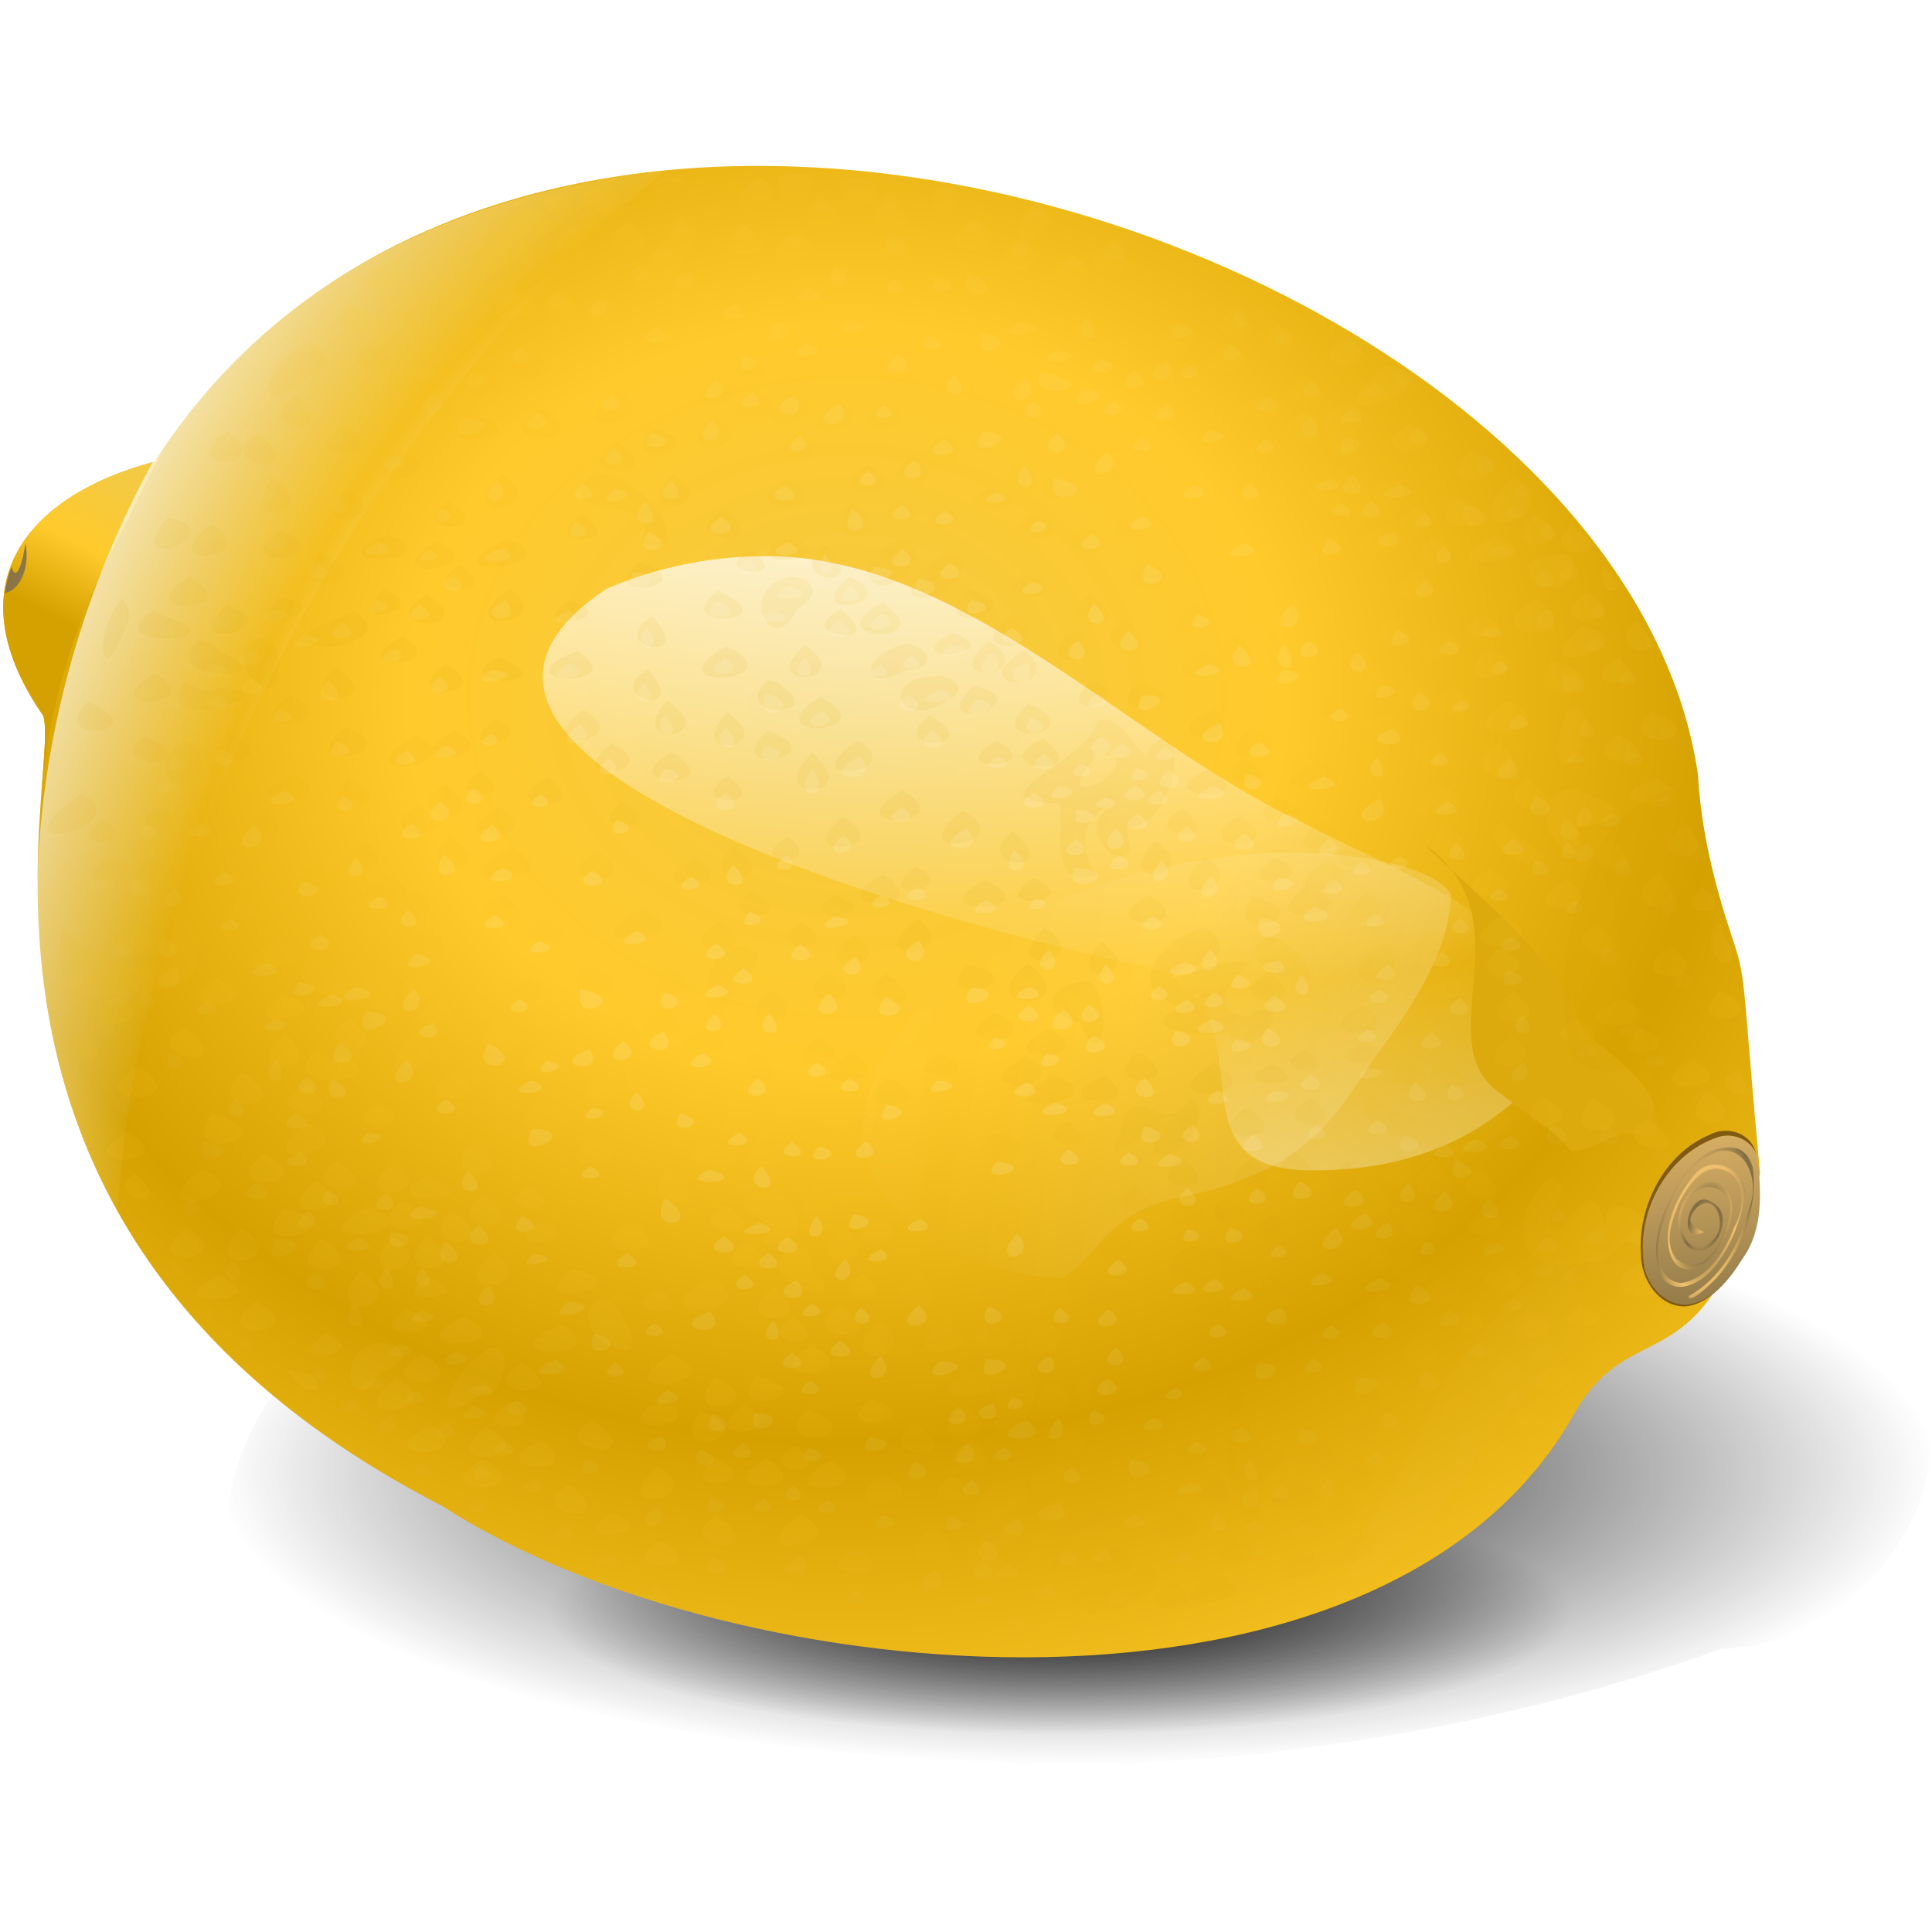<svg xmlns="http://www.w3.org/2000/svg" xmlns:xlink="http://www.w3.org/1999/xlink" viewBox="0 0 512 512"><defs><filter id="u"><feGaussianBlur stdDeviation=".636"/></filter><filter id="p" height="1.444" width="1.522" y="-.222" x="-.261"><feGaussianBlur stdDeviation="7.513"/></filter><filter id="C" height="1.286" width="1.645" y="-.143" x="-.323"><feGaussianBlur stdDeviation="5.036"/></filter><filter id="q"><feGaussianBlur stdDeviation=".121"/></filter><filter id="h" height="1.572" width="1.414" y="-.286" x="-.207"><feGaussianBlur stdDeviation="13.435"/></filter><filter id="j" height="1.476" width="1.29" y="-.238" x="-.145"><feGaussianBlur stdDeviation="16.141"/></filter><filter id="z" color-interpolation-filters="sRGB"><feGaussianBlur stdDeviation=".16"/></filter><filter id="w"><feGaussianBlur stdDeviation=".197"/></filter><filter id="x"><feGaussianBlur stdDeviation=".189"/></filter><filter id="s"><feGaussianBlur stdDeviation="1.255"/></filter><filter id="l" height="1.339" width="1.446" y="-.169" x="-.223"><feGaussianBlur stdDeviation="5.64"/></filter><filter id="B"><feGaussianBlur stdDeviation="2.006"/></filter><radialGradient id="A" xlink:href="#d" spreadMethod="reflect" gradientUnits="userSpaceOnUse" cy="416.24" cx="-78.735" gradientTransform="matrix(.294 .08 -.144 .589 534.52 86.422)" r="13.558"/><radialGradient id="m" xlink:href="#c" spreadMethod="reflect" gradientUnits="userSpaceOnUse" cy="258.76" cx="-292.75" gradientTransform="matrix(.703 0 0 .776 -9.451 71.176)" r="210.16"/><radialGradient id="o" xlink:href="#c" spreadMethod="reflect" gradientUnits="userSpaceOnUse" cy="317.48" cx="-343.3" gradientTransform="matrix(1.634 .515 -.938 2.873 1032.7 -480.43)" r="73.611"/><radialGradient id="g" xlink:href="#b" spreadMethod="reflect" gradientUnits="userSpaceOnUse" cy="277.48" cx="-282.72" gradientTransform="matrix(1.108 0 0 .94 537.49 -76.105)" r="210.16"/><radialGradient id="k" xlink:href="#c" spreadMethod="reflect" gradientUnits="userSpaceOnUse" cy="408.33" cx="-282.37" gradientTransform="matrix(1.664 4.523 -4.445 1.191 2462.3 247.93)" r="57.599"/><radialGradient id="f" xlink:href="#a" gradientUnits="userSpaceOnUse" cy="496.63" cx="-232.16" gradientTransform="matrix(.995 0 0 .24 26.774 382.09)" r="136.17"/><radialGradient id="r" xlink:href="#d" spreadMethod="reflect" gradientUnits="userSpaceOnUse" cy="258.76" cx="-292.75" gradientTransform="matrix(.784 0 0 .769 380.95 -33.363)" r="210.16"/><radialGradient id="e" xlink:href="#a" gradientUnits="userSpaceOnUse" cy="429.31" cx="-227.34" gradientTransform="matrix(1.108 0 0 .376 537.49 228.96)" r="205.63"/><radialGradient id="v" xlink:href="#c" gradientUnits="userSpaceOnUse" cy="241.48" cx="237.84" gradientTransform="matrix(1 0 0 .868 -485.1 106.11)" r="228.43"/><radialGradient id="t" xlink:href="#b" spreadMethod="reflect" gradientUnits="userSpaceOnUse" cy="462.11" cx="-381.75" gradientTransform="matrix(1 0 0 .867 0 41.864)" r="224.02"/><linearGradient id="n" y2="265.07" xlink:href="#b" gradientUnits="userSpaceOnUse" x2="-476.47" gradientTransform="translate(537.49 -132.78) scale(1.108)" y1="232.47" x1="-460.08"/><linearGradient id="a"><stop offset="0" stop-color="#1a1a1a"/><stop offset="1" stop-color="#1a1a1a" stop-opacity="0"/></linearGradient><linearGradient id="d"><stop offset="0" stop-color="#f2c26d"/><stop offset="1" stop-color="#7f6c43"/></linearGradient><linearGradient id="c"><stop offset="0" stop-color="#fff"/><stop offset=".4" stop-color="#fff"/><stop offset="1" stop-color="#fff" stop-opacity="0"/></linearGradient><linearGradient id="i" y2="150.93" xlink:href="#c" spreadMethod="reflect" gradientUnits="userSpaceOnUse" x2="214.71" gradientTransform="matrix(-.753 .181 .997 .576 270.2 98.659)" y1="366.77" x1="66.779"/><linearGradient id="b"><stop offset="0" stop-color="#f4ca43"/><stop offset=".5" stop-color="#ffca2b"/><stop offset="1" stop-color="#d4a100"/></linearGradient><linearGradient id="y" y2="432.73" xlink:href="#d" gradientUnits="userSpaceOnUse" x2="-30.523" gradientTransform="matrix(.981 0 0 1.018 483.77 -81.721)" y1="358.43" x1="-36.85"/></defs><path d="M305.91 313.03c-62.21-.05-125.08 8.39-183.25 31.16-36.748-5.5-68.741 37.98-61.535 71.62 23.195 36.41 74.135 35.52 112.06 45.1 94.52 13.72 192.77 8.64 283.07-24 39.98-.29 73.11-51.3 45.72-84.38-57.7-35.77-130.26-37.09-196.06-39.5z" fill="url(#e)"/><path d="M-190.52 464.2c-41.339.146-82.984 3.502-122.98 14.969-18.489-3.182-44.782 11.524-41.079 33.515 11.096 17.128 34.156 13.59 51.158 18.678 61.11 9.39 123.89 9.242 184.76-1.821 20.069-7.734 46.762-2.666 61.713-20.764 14.753-20.765-11.92-34.574-28.939-34.773-34.365-7.71-69.563-9.597-104.63-9.803z" fill="url(#f)" transform="translate(485.1 -74.225)"/><path d="M200 43.969c-63.449.222-123.58 23.183-159.03 78.375-35.109 9.337-52.921 33.54-29.5 67.344 4.981 15.87-34.322 137.36 105.59 209.34 77.841 50.34 250.04 64.751 300.12-24.344 15.458-27.499 34.9-5.946 49.25-63.688-4.577-49.359-3.62-50.913-6.764-60.644-2.326-7.196-8.594-24.91-9.705-45.169-13.21-89.82-136.87-161.62-249.97-161.22z" fill="url(#g)"/><path d="M341.41 225.94c-4.18.02-8.24.23-11.97.65-40.85 4-66.17 18.44-79.13 33.16-18.19 18.9-31.6 40.51-12.12 61.34 7.56 7.35 21.28 16.59 43.43 17.63 11-7.31 11.59-18.03 33.63-21.94 32.8-7.29 39.64-23.12 49.06-36.44 10.27-14.03 19.85-28.4 20.22-43.4-4.78-7.4-25.01-11.09-43.12-11z" filter="url(#h)" opacity=".534" fill="url(#i)"/><path d="M203.62 147.38c-.822-.004-1.615.018-2.438.031-13.417.215-26.926 2.828-40.468 8.625-68.186 45.541 88.432 88.907 144.08 100.45 34.333 12.457 2.476 53.395 42.447 53.672 23.983.166 46.142-7.027 63.25-27.812 8.109-35.458-36.53-49.059-65.842-64.639-45-21.02-89.25-70.05-141.03-70.33z" filter="url(#j)" fill="url(#k)"/><path d="M-73.515 403.43c-15.365 10.574-30.006 24.968-37.781 45.625-6.11 11.086-14.834 20.298-17.781 33.844 6.46 2.613 12.638-7.463 18.375-11.312 8.684-8.22 14.824-19.884 22.594-29.25 6.984-8.136 24.56-16.055 18.406-31.344-1.209-2.575-2.714-4.898-3.813-7.563z" transform="matrix(1.014 0 0 1.06 488.73 -94.267)" opacity=".15" filter="url(#l)" fill="url(#m)"/><path d="M42.969 119.28c-.675 1-1.342 2.04-2 3.06-35.11 9.34-52.921 33.54-29.5 67.35 1.073 3.42.082 11.76-.719 23.43 2.7-35.51 14.158-58.2 23.594-76.31a245.04 245.04 0 017.468-14.87c.406-.9.785-1.78 1.157-2.66z" fill="url(#n)"/><path d="M176.06 45.375c-52.7 5.439-101.02 27.457-132.44 71.595-8.948 15.25-16.457 31.93-22.182 49.84-12.162 38.06-14.469 76.21-8.469 110.41.015.07.015.12.031.19 3.373 14.66 8.997 30.1 18.062 45.5 3.271-63.57 29.876-138.15 77.348-204.1 20.92-29.067 43.94-53.72 67.65-73.435z" fill="url(#o)"/><path d="M377.69 223.97c2.18 2.14 4.51 4.29 6.87 6.47-1.79-2.27-4.03-4.44-6.87-6.47zm6.87 6.47c15.77 19.93-4.98 47.47 13.38 59.53 6.1 5.06 14.33 9.57 18.44 15.12 7.87.02 11.52-7.58 19.96-3.65 5.81-.84 1.24-6.06 2-8.5-2.24-7.54-12.12-13.76-19.31-20.35-4.82-15.97-20.67-29.46-34.47-42.15z" filter="url(#p)" fill="#dcaa0d"/><path d="M6.719 143.97c-.67 4.73-1.74 7.97-2.719 7.81-.373-.06-.68-.61-.938-1.53a27.536 27.536 0 00-1.718 6.87c3.195-.51 5.719-4.78 5.719-10 0-1.09-.137-2.16-.344-3.15z" color="#000" filter="url(#q)" fill="url(#r)"/><path d="M-284.52 121.22c-16.552 13.668 15.145 6.255 0 0zm5.23.03c.351 15.84 21.238-5.02 0 0zm-24.061.74c-15.97-4.676-6.469 11.732 0 0zm40.309 0c5.813 17.63 20.058-4.046 0 0zm-59.14 2.276c-20.76-1.654 3.944 15.541 0 0zm83.94.708c-1.594 15.448 17.858-3.502 0 0zm-95.786 1.538c-14.615-2.983-1.977 11.617.1.306l-.1-.306zm84.279.185c-14.121 8.75 16.54 12.217 0 0zm-17.662.062c-13.721 10.233 15.946 10.956 0 0zm-79.541 3.015c-12.134 2.356-21.821 25.728-2.64 14.198 15.64 5.938-6.465-12.066 9.02-7.212 4.992-3.945-2.688-8.095-6.38-6.986zm133.45.277c-9.296 18.833 19.31-.2 0 0zm-91.356 1.785c-1.51 7.199-22.817 22.64-4.488 18.934 3.236-4.284 14.41-15.413 4.488-18.934zm77.879 1.138c-18.15 10.802 16.659 9.885 0 0zm-91.418.123c-16.335 9.481 15.554 12.591 0 0zm-15.385.893c-13.187 11.53 14.18 5.473 0 0zm45.755.184c-15.437 12.027 17.256 9.559 0 0zm14.8 2.154c-20.373 7.884 13.56 9.68 0 0zm23.662.123c-11.422 14.394 19.523 10.26 0 0zm59.663 1.662c-18.016 9.715 14.45 14.95 0 0zm-25.508.4c-16.598 12.754 16.564 8.602 0 0zm13.908 3.57c-15.714 12.237 16.872 8.764 0 0zm-178.62 1.353c-22.206 8.395 7.508 13.202 0 0zm117.02 1.908c-12.833 9.394 15.047 12.9 0 0zm-39.355 1.6c-21.704 10.448 15.694 10.418 0 0zm73.602.246c-11.146 13.512 20.466 9.46 0 0zm-6.893.861c-13.717 8.736 13.414 8.496 0 0zm-12.462.831c-16.05 11.93 16.73 8.205 0 0zm-117.73.585c-13.298 8.83 15.844 12.018 0 0zm95.233 1.538c-17.614 14.03 19.318 6.194 0 0zm-77.633.647c-18.577 12.573 18.637 7.505 0 0zm11.908.061c-14.244 9.386 14.66 10.327 0 0zm11.631 1.785c-16.246 9.155 13.61 13.122 0 0zm35.94 1.723c-23.629 11.13 15.565 10.896 0 0zm-102.68.154c-13.584 9.73 15.56 9.82 0 0zm233.42 1.046c-12.679 9.01 13.866 12.934 0 0zM-198 158.544c-13.813 10.295 14.796 15.198 0 0zm-60.217.954c-24.774 11.135 20.273 8.745 0 0zm-20.339.092c-14.609 9.679 14.75 12.161 0 0zm64.31.123c-9.051.645-20.786 13.105-5.437 11.537-.24-4.949 21.379-4.44 5.436-11.537zm39.508.554c-13.132 14.824 19.882 5.472 0 0zm-135.63.677c-13.532 8.317 13.712 9.4 0 0zm164 .339c-14.519 8.729 14.031 11.419 0 0zm-93.449 2c-11.24 11.383 16.397 6.862 0 0zm110.28.984c-12.343 11.983 16.724 7.692 0 0zm-258.25.77c-11.7 13.307 18.33 8.979 0 0zm116.99.307c-15.312 8.745 16.468 8.462 0 0zm-133.2.708c-11.708 5.155-15 22.762.064 9.46 6.223-2.055 8.031-7.784-.064-9.46zm244.04 0c-17.84 11.326 17.562 9.284 0 0zm-186.93.338c-12.72 13.767 18.785 10.127 0 0zm141.54.954c-14.952-.202-11.327 28.954-4.128 16.944 1.525-7.933 27.282 14.097 19.997-3.55-10.583.56-13.523-7.577-13.5-13.086l-1.194-.155-1.175-.152zm-42.032.954c-15.465 9.618 15.28 11.717 0 0zm-39.54.4c-12.454 9.149 15.396 8.812 0 0zm93.05 1.016c-17.804 11.232 17.28 8.292 0 0zm16.984.4c-23.937 4.526 1.315 18.69 9.381 4.545-.84-4.083-6.333-3.284-9.38-4.545zm-193.21 1.692c-12.548 5.505 10.433 25.169 3.265 6.231 2.372-3.05.942-6.745-3.265-6.231zm252.78.154c-5.968 3.482-14.81 14.947-1.215 9.983 7.1-1.405 10.191-7.007 1.215-9.983zm-240.78 1.477c-16.544 12.667 18.921 6.244 0 0zm124.83.338c-12.266 11.36 16.32 10.387 0 0zm-61.509 1.447c-16.317 11.626 14.175 8.523 0 0zm155.7 0c-15.75 9.031 14.881 10.048 0 0zm-146.68 3.077c-16.47 13.12 17.412 7.883 0 0zm-36.216.43c-18.029 15.683 17.211 7.366 0 0zm47.294.431c-19.36 12.633 14.944 10.064 0 0zm124.4.462c-19.223 10.862 16.418 9.296 0 0zm-256.78.369c-12.734 10.409 14.296 12.332 0 0zm144.16 1.323c-18.036 11.695 13.402 10.11 0 0zm85.541.092c-16.527 11.96 17.141 8.951 0 0zm-73.94.308c-14.446 12.632 16.451 6.99 0 0zm123.11.83c-15.822 3.437 6.265 26.456 1.481 8.597 2.647-3.096 4.593-7.793-1.48-8.596zm-212.9 1.047c-18.122 11.263 16.395 10.882 0 0zm201.94.738c-16.444 9.127 12.86 15.354 0 0zm-222.31.739c-11.909 11.934 22.084 6.123 1.734.262l-1.191-.18-.543-.082zm65.51.523c-14.853 13.879 14.798 9.9 0 0zm184.62 1.939c-16.54 10.109 15.85 9.843 0 0zm-282.41.615c-16.79 9.319 15.778 10.788 0 0zm226.87.185c-11.629 11.052 19.627 4.443 0 0zm-57.694.153c-13.893 10.83 19.71 7.247.263.05l-.263-.05zm-87.479.462c-11.225 11.985 18.94 5.458 0 0zm106.06.092c-13.93 9.766 14.936 11.314 0 0zm-67.233.585c-15.119 12.114 14.961 8.67 0 0zm-151.7.123c-15.65 11.334 14.533 10.59 0 0zm241.98.462c-13.985 5.863 12.902 10.339 0 0zm-234.01.092c-13.826 9.255 16.758 12.853 0 0zm265.48.338c-12.524 9.12 12.873 7.203 0 0zm-83.418.031c-18.86 12.283 15.357 9.473 0 0zm-86.433 2.215c-15.918 9.853 15.742 10.908 0 0zm128.4 1.016c-16.293 9.929 13.83 14.108 0 0zm-187.36.985c-13.636 14.864 20.154 4.883 0 0zm284.68.307c-12.727 14.173 19.505 5.662 0 0zm-147.7.677c-14.578 12.756 14.567 9.987 0 0zm29.14 1.693c-14.715 9.347 14.526 14.68 0 0zm-40.74 1.261c-16.063 9.651 15.377 10.383 0 0zm126.5.923c-30.27 7.697 21.004 24.54 14.822 3.459-8.35-1.32-11.19 8.583-14.823-3.459zm-78.772 1.108c-9.022 13.326 21.67 5.275 1.165.124l-1.165-.124zm-99.357.43c-14.199 12.708 14.452 10.49 0 0zm-45.694.093c-14.63 14.414 14.547 9.34 0 0zm196.84.585c-15.088 9.743 16.243 11.242 0 0zm71.356.123c-20.107 19.622 16.99 13.127 0 0zm-328.81.307c-11.237 14.261 14.915 9.885 0 0zm83.787 0c-10.835 12.37 21.276 3.232 13.76 17.626 18.828 5.58-3.853-24.643-13.76-17.626zm158.99.093c-20.255 13.252 19.774 7.623 0 0zm-106.5.03c-17.577 9.844 16.434 10.752 0 0zm55.11 1.785c-19.952 10.625 18.336 7.177 0 0zm-171.57.739c-14.149 13.326 15.226 9.173 0 0zm147.02 2.646c-13.415 6.784 12.77 9.38 0 0zm146.34.215c-10.72 11.204 20.155 9.107 1.995.244l-1.196-.146-.8-.098zm-266.65.647c-13.61 9.087 15.281 9.725 0 0zm106.99.246c-12.03 13.36 15.962 11.164 0 0zm131.63.184c1.238-.117-1.355 1.563 0 0zm-107.73.308c-13.668 11.788 14.222 5.867 0 0zm125.7.77c-14.737 10.77 12.901 6.98 0 0zm-73.603.645c-21.576 11.885 18.945 8.61 0 0zm-109.66.093c-15.895 7.852 14.84 12.473 0 0zm82.341 1.138c-17.2 10.436 17.005 8.225 0 0zm-120.43.339c-12.919 9.19 13.982 9.032 0 0zm252.84.123c-12.654 12.664 15.37 8.689 0 0zm-362.41.707c-13.93 16.904 19.031 3.683 0 0zm322.93 1.508c-23.832 10.79 15.442 10.732 0 0zm-311.36.031c-16.967 13.17 15.03 10.195 0 0zm360.38.677c-10.795 8.687 15.496 10.605 0 0zm-127.63.03c-16.388 7.938 14.383 11.093 0 0zm-214.41 1.016c-16.002 12.327 17.74 7.755 0 0zm275.88.216c-14.858 12.11 17.331 9.811 0 0zm-141.39.892c-17.698 11.383 18.146 7.183 0 0zm-106.06.03c-23.14 9.953 19.057 8.335 0 0zm225.42.278c-22.482 10.524 20.368 7.845 0 0zm68.186.4c-23.013 9.89 19.37 8.609 0 0zm-16.554.03c-12.76 12.798 14.261 9.612 0 0zm-245.21.677c-25.837 12.243 19.574 7.316 0 0zm104.06.37c-16.8 4.09-6.373 20.979 3.263 6.38 2.305-2.662.317-6.608-3.263-6.38zm-123.08.215c-18.719 12.207 17.108 7.366 0 0zm103.08 1.077c-12.474 9.9 13.848 13.486 0 0zm-19.57 1.23c-13.31 6.38 12.294 9.445 0 0zm-114.4.832c-10.46 13.705 19.052 7.836 0 0zm329.15.276c-22.495 1.683 4.973 19.175 2.634.958l-2.634-.958zm-162.1.031c-8.846 1.46-17.169 15.82-2.41 10.85 3.332-1.812 9.359-9.113 2.41-10.85zm51.171.216c-12.999 13.225 18.4 10.936 0 0zm-133.85 2c-12.874 11.792 19.817 6.337 0 0zm-47.047.83c-13.512 7.13 12.93 10.012 0 0zm302.62.37c-2.454 10.008 9.905 7.75 0 0zm-49.109 1.23c-16.28 10.23 15.271 10.167 0 0zm-102.06.216c-18.084 8.42 14.641 9.183 0 0zm-63.725 1.23c-15.176 2.411-5.328 23.4 1.483 8.693 5.915-2.86 5.225-8.213-1.483-8.692zm15.416 0c-14.812 12.618 15.811 7.665 0 0zm-174.87.155c-18.3 10.277 16.405 10.325 0 0zm51.201 3.354c-12.136 12.699 15.183 4.781 0 0zm155.39 0c-14.05 13.148 20.033 6.645 0 0zm-121.97.061c-18.068 12.821 14.673 9.419 0 0zm55.294.246c-14.516 10.908 20.462 9.302 0 0zm230.53.37c-15.814 9.982 14.966 10.663 0 0zm-79.97.276c-12.155 9.99-.928 36.226 6.25 15.314 7.25-8.689-14.694.681-3.166-9.827 1.6-2.147.153-6.15-3.085-5.487zm-52.002.062c-12.722 10.646 16.454 12.145 0 0zm-175.6.215c-16.496 9.973 15.898 10.818 0 0zm-38.893 1.046c-13.963 12.75 18.693 2.267 0 0zm-42.032.216c-7.823 9.779-5.812 26.167 1.264 6.992 1.327-2.322.637-5.288-1.264-6.992zm375.21 0c-20.202 11.249 16.302 13.335 0 0zm-256.35.338c-14.018 9.25 15.812 5.79 0 0zm82.648.739c-19.485 10.985 17.325 11.564 0 0zm82.741.215c-17.008 12.496 18.582 8.68 0 0zm-256.31.4c-15.627 13.306 17.695 6.916 0 0zm162.65 1.231c-14.77 6.76 14.217 11.672 0 0zm-182.28.37c-15.873 10.892 23.91 8.628 4.455 1.91l-1.417-.47-3.038-1.44zm53.017.153c-5.358 2.95-23.142 8.63-6.861 9.558 5.181-.205 17.16-4.15 6.861-9.558zm299.05.954c-14.348 8.878 15.856 5.906 0 0zm-220.04.308c-13.079 9.118 13.091 13.082 0 0zm94.587 0c-14.773 13.104 17.348 8.126 0 0zm101.36.584c-12.188 8.386 13.702 8.266 0 0zm-70.34.37c-14.05 9.094 14.695 12.372 0 0zm135.42.4c-10.119 8.93 12.833 12.418 0 0zm-14.185 1.292c-19.434 16.107 20.414 4.863 0 0zm-134.96.738c-14.28 12.627 14.854 9.956 0 0zm97.264.154c-18.51 12.773 18.328 8.111 0 0zm-129.3.893c-16.652 8.862 16.686 6.41 0 0zm74.28.215c-11.977 12.872 15.76 9.298 0 0zm-220.01.77c-18.773 10.09 14.781 9.017 0 0zm-37.879.584c-13.253 5.022 7.484 24.057 4.746 5.36.627-2.765-1.897-5.667-4.746-5.36zm-15.785.308c-14.642 11.322 25.967 12.062 4.985 3.107l-2.11-2.214-2.875-.894zm304.29.092c-11.962 12.628 15.65 9.342 0 0zm-95.233.277c-15.283 13.092 15.023 9.72 0 0zm-21.385.707c-12.27 2.048-14.21 14.106-.394 7.154 6.867-.279 7.327-5.096.394-7.154zm-27.324.37c-14.55 12.36 14.851 10.79 0 0zm-20.954.369c-21.529 12.644 20.143 9.77 0 0zm201.91.615c-14.79 13.396 17.912 7.177 0 0zm-122.96.37c-18.567 11.976 13.542 11.216 0 0zm-118.5.215c-23.1 9.562 16.368 10.474 0 0zm166.47.185c-21.462 11.324 19.372 6.917 0 0zm-187.05 1.538c-16.62 7.97 19.962 8.93 0 0zm296.25.03c-13.743 9.325 12.911 9.427 0 0zm-17.324 1.14c-10.467 14.96 23.113 6.25 0 0zm-293.27.707c-14.875 11.725 16.2 8.521 0 0zm-29.139.923c-12.515 11.642 16.1 10.334 0 0zm82.987.585c-13.544 7.044 11.806 14.214 0 0zm192.59.646c-12.533 9.16 15.665 4.933 0 0zm-323.52.462c-18.339 11.119 16.683 8.658 0 0zm207.24.646c-15.945.31-9.41 15.175 2.98 6.448 5.984-2.674 1.682-6.603-2.98-6.448zm125.76.584c-12.756 9.322 15.537 11.831 0 0zm-170.44.43c-11.515 10.598 18.584 10.972 1.96.36l-1.186-.217-.774-.143zm85.85.062c-12.7 12.084 14.986 5.394 0 0zm12.77.461c-13.59 11.99 19.937 5.713 0 0zm-253.08.062c-11.122 15.408 32.085 2.396 8.912 1.559-2.84 2.103-6.445-.375-8.913-1.56zm208.96 1.046c-14.289 14.461 19.735 4.132 0 0zm127.67.092c-19.138 9.262 14.665 10.784 0 0zm-32.617 2.031c-12.58 9.093 12.941 7.126 0 0zm-276.44.37c-15.693 12.311 17.664 7.793 0 0zm140.96.369c-19.51 12.05 18.731 10.593 0 0zm182.37.984c-20.824 12.023 19.081 10.35 0 0zm-223.21.154c-11.999 13.823 15.598 10.257 0 0zm-153.36.339c-12.054 11.72 19.02 8.775.625.2l-.625-.2zm249.21.277c-13.705 12.882 18.436 8.825 0 0zm144.65.584c-6.405 5.796-6.21 24.98 2.108 10.931.787-3.184 2.596-9.734-2.108-10.93zm-95.08.954c-20.193 8.448 10.844 12.65 0 0zm-167.67.308c-17.223 13.669 15.951 8.615 0 0zm282.65.554c-9.585 12.812 19.892 6.736.926.125l-.926-.125zm-244.5.184c-12.22 13.738 15.094 9.523 0 0zm174.68.431c-13.178 1.517-3.67 25.2.348 8.616 4.379-1.237 5.241-8.814-.348-8.616zm-120.86.339c-13.032 10.007 16.463 9.715 0 0zm-114.93.923c-14.002 10.694 12.885 6.473 0 0zm159.33.707c-2.779 11.247-35.175 21.242-10.236 22.134 2.227 3.745-4.36 23.666 10.188 19.252-5.847-6.78-3.739-17.437 5.496-19.27-16.473 6.464 8.072 24.724 2.093 6.535 14.078.396 17.628-33.12 5.885-21.242.442 8.304-6.612-11.353-13.427-7.41zm-199.24 1.477c-15.973 13.571 18.762 7.133 0 0zm239.82.062c-15.367 14.613 18.587 5.72 0 0zm-210.96.83c-20.062 10.682 16.197 8.81 0 0zm82.956.062c-13.899 13.031 19.654 7.384 0 0zm-142.28.77c-11.802 10.943 16.56 8.457 0 0zm367.27.43c-12.85 10.456 18.505 7.973.108.025l-.108-.025zm-318.53.062c-22.21 13.948 18.37 8.28 0 0zm-71.448.277c-13.005 10.269 19.142 8.243 0 0zm341.49.246c-17.664 6.21 13.05 12.832 0 0zm-103.51.369c-17.674 8.794 15.501 11.483 0 0zm-49.078.554c-19.06 12.802 14.888 9.087 0 0zm36.77.061c-15.869 8.873 14.99 8.012 0 0zm-215.33.216c-15.555 10.034 9.297 18.67 3.632 1.898l-1.598-1.4-2.034-.498zm348.63.215c-16.628 9.625 14.483 14.641 0 0zm-235.14.123c-15.54 12.161 15.814 8.533 0 0zm15.631 2.585c-17.264 9.85 17.73 10.289 0 0zm111.57.03c19.79.502-14 19.595.597 1.62l-.597-1.62zm-74.094.093c-14.254 13.543 14.341 13.008 0 0zm113.82 1.385c-11.255 10.708 17.028 7.704 0 0zm20.401.584c-24.726 10.926 19.023 8.748 0 0zm-29.57 2.554c-18.502 8.132 17.762 9.527 0 0zm-192.59.493c-12.756 7.152 12.331 9.315 0 0zm-49.109.615c-22.21 9.473 15.513 9.3 0 0zm114.56.646c-13.164 8.108 13.327 9.335 0 0zm-47.755.339c-17.204 8.386 14.648 10.808 0 0zm-52.709.369c-10.847 12.757 16.75 8.165 0 0zm312.53.03c-13.695 8.774 15.815 12.96 0 0zm34.093.062c-23.123 8.378 18.192 8.614 0 0zm-75.448.616c-20.734 9.009 13.525 15.374 0 0zm17.293.8c-18.555 14.943 18.901 5.83 0 0zm-262.62.092c-16.269 9.563 15.581 13.08 0 0zm298.93 1.077c-19.933 2.41 5.645 30.625 1.091 10.692 14.397-2.91 12.228-5.586-1.09-10.692zm-178.16.4c-19.554 11.802 17.411 9.776 0 0zm-217.3.83c-26.998 19.016 16.454 9.267 0 0zm316.65.985c-14.437 10.07 20.027 7.36 0 0zm-173.73 1.385c-11.566 9.922 15.528 7.812 0 0zm-53.325.985c-16.95 8.78 15.268 11.143 0 0zm-69.017.154c-12.956 6.91 12.528 9.255 0 0zm13.908 0c-21.133 11.6 18.44 8.812 0 0zm13.54.153c-16.639 13.324 14.731 11.741 0 0zm62.278.123c-19.626 11.447 16 9.586 0 0zm181.42.431c-14.293 7.727 13.857 10.368 0 0zm-58.309.462c-18.559 14.563 16.712 9.071 0 0zm73.356 1.354c-17.06 10.022 16.134 10.584 0 0zm-105.14.4c-15.819 12.764 16.07 8.82 0 0zm-196.04.769c-12.827 8.628 12.505 7.264 0 0zm371.12.03c-11.375 10.994 24.178 18.048 5.2 5.242-2.047-1.27-4.734-2.554-5.2-5.241zm-48.094.062c-16.233 12.138 15.874 9.107 0 0zm96.372.985c-15.534 11.124 12.437 12.09 0 0zm-63.786.246c-12.906 11.593 16.326 10.235 0 0zm-114.37 1.723c-12.84 9.678 14.263 13.041 0 0zm-149.51 1.2c-11.903 13.254 16.35 10.75 0 0zm89.633.185c-13.42 9.062 11.552 8.496 0 0zm160.37.184c-17.802 10.45 16.49 9.136 0 0zm57.971.493c-14.076 8.964 14.425 12.965 0 0zm-330.99.154c-12.845 12.949 14.444 9.353 0 0zm210.34.4c-13.583 13.756 13.911 10.343 0 0zm52.771.338c-15.537 6.604 16.13 12.642 0 0zm-164.56.954c-12.52 10.35 15.16 12.29 0 0zm-59.232.738c-25.482 11.816 20.2 9.268 0 0zm23.078.708c-17.064 9.753 15.99 10.497 0 0zm-96.34.4c-19.247 13.392 18.723 7.424 0 0zm257.18 1.2c-14.587 14.06 14.587 9.482 0 0zm-135.33.092c-18.02 11.185 16.197 8.655 0 0zm-155.42.031c-14.936 11.647 17.76 4.412 0 0zm308.93.123c-14.27 10.837 17.02 5.298 0 0zm-298.87.093c-13.045 14.514 27.678 8.083 7.863 4.749-3.072.365-3.993-6.476-7.864-4.75zm312.72.43c-18.707 14.898 18.29 6.204 0 0zm-268.65.523c-15.152 13.574 20.11 7.25 0 0zm160.04 1.354c-13.873 10.69 13.712 6.362 0 0zm152.07.523c-16.962 10.314 16.672 9.097 0 0zm44.708.985c-14.729 12.91 13.572 12.145 0 0zm-205.39.615c-19.984 10.252 16.526 10.577 0 0zm-131.36.431c-20.859 11.884 17.917 8.86 0 0zm171.42.462c-15.314 9.071 15.182 7.731 0 0zm-12.954.43c-20.164 10.837 18.628 9.053 0 0zm153.79.031c-17.889 10.926 15.537 9.765 0 0zm-68.802 1.693c-17.678 13.143 20.492 7.263 0 0zm104.99.554c-10.879 8.536 11.986 8.361 0 0zm-341.55.369c-12.805 12.56 15.21 8.672 0 0zm90.126.338c-13.25 8.175 14.232 9.47 0 0zm161.94.739c-12.908 11.909 15.781 5.678 0 0zm-229.14.184c-17.56 11.395 17.7 8.834 0 0zm172.07.277c-17.934 9.897 16.32 9.985 0 0zm-83.418.154c-13.437 8.848 16.82 4.919 0 0zm110.9.37c-9.993 13.57 20.19 5.292.661.099l-.66-.1zm52.863.03c-14.784 7.688 13.652 10.756 0 0zm-320.96.308c-16.73 8.292 14.528 8.342 0 0zm106.19 2.985c-24.197 12.726 19.763 8.456 0 0zm-82.556.923c-17.504 8.881 15.147 11.512 0 0zm309.98.677c-18.974 13.593 19.403 7.794 0 0zm-351.92.092c1.906 21.967-19.264 14.143-28.698 3.119-2.891 5.67-.025 15.175 2.408 19.925 11.84-3.968 41.194 2.098 30.625-20.718l-1.925-1.638-2.41-.688zm197.54.862c-17.488 13.119 14.02 10.618 0 0zm-98.526.061c-16.236 7.8 15.876 9.409 0 0zm-109.05.677c-19.526 10.776 17.915 10.532 0 0zm154.9 0c-16.744 10.36 16.097 10.246 0 0zm264.62.277c-7.146 10.998 9.928 16.494 1.106 2.325l-.138-1.693-.968-.632zm-242.47.061c-13.7 7.282 13.197 9.463 0 0zm209.94.37c-13.404 8.978 17.165 12.083 0 0zm-103.08.861c-11.91 2.553-22.804 17.017-6.185 21.366-14.794 5.808 5.655 8.633 12.22 7.021 7.984 10.99 19.237-13.843 5.494-4.38-12.89-.847-3.033-11.241-.663-13.943-2.874-4.591-30.715 10.32-15.399.125 7.258-.712 12.085-4.883 4.534-10.188zm-42.647.185c-14.547 14.019 14.855 9.083 0 0zm103.48.461c-16.577 7.785 13.906 11.291 0 0zm-268.68.647c-14.499 11.81 19.574 6.047 0 0zm114.62.646c-15.72 12.25 14.508 9.5 0 0zm109.7.923c-14.866 5.749 21.797 20.75 7.816 4.395-2.016-2.098-4.532-4.85-7.816-4.395zm-262.59.738c-24.22 11.854 19.821 8.091 0 0zm218.5.339c-12.598 13.163 14.148 9.733 0 0zm74.587.061c-18.213 10.927 9.217 18.65 1.97.525l-1.97-.525zm-168.99.985c-16.658.71-9.945 32.46-2.458 11.246 2.817-2.737 9.642-8.544 2.458-11.246zm245.15.338c-16.179 9.85 15.466 11.1 0 0zm-45.909.247c-11.894 13.856 18.17 6.241 0 0zm-314.81 2.954c-9.282 10.469 17.665 12.54 22.992 15.014 2.164-17.554-15.9-11.208-22.992-15.014zm190.44 1.2c-17.72 13.965 17.398 13.446 0 0zm-15.877.246c-12.08 12.347 19.823 5.482.829.113l-.829-.113zm-145.11.246c-15.904 13.652 14.092 11.386 0 0zm43.417.215c-10.504 13.037 21.012 7.206 1.418.222l-1.19-.186-.228-.036zm21.847.831c-11.09 11.23 17.15 7.59.699.08l-.699-.08zm42.74.308c-13.949 10.559 15.705 11.048 0 0zm117.17.43c-16.806 8.516 14.866 12.299 0 0zm-101.45.431c-14.154 8.755 16.194 12.626 0 0zm149.36.37c-13.522 7.725 13.371 9.142 0 0zm-244.93.153c-18.598 11.576 16.05 9.347 0 0zm-82.495.739c-16.112 11.472 18.391 7.386 0 0zm230.84.677c-13.702 2.047-9.917 10.22-1.848 11.182 7.349 17.689 8.503-10.338 1.848-11.182zm-83.91 2.308c-12.9 13.31 14.633 9.954 0 0zm251.82.43c-12.063 11.621 17.351 8.036 0 0zm-54.925.154c-14.674 10.635 15.316 11.327 0 0zm-83.572.37c2.4 1.642-3.015 2.011 0 0zm-241.98.43c-18.03 11.933 18.525 5.756 0 0zm-46.524.677c-11.195 12.82 19.104 6.026.784.14l-.784-.14zm87.356.585c-17.19 9.709 12.818 8.212 0 0zm313.3.03c-21.75 10.456 20.371 8.242 0 0zm-68.648 1.478c-18.879 10.704 16.321 9.961 0 0zm-184.56.646c-18.27 11.625 14.64 10.37 0 0zm200.68.307c-13.672 11.052 13.891 6.478 0 0zm-113.05 1.17c-17.675 10.308 16.574 9.494 0 0zm-98.003.954c-14.192 9.557 14.666 11.729 0 0zm-73.294.492c-13.67 9.025 15.664 13.05 0 0zm38.278.123c-12.029 14.576 18.58 10.211 0 0zm287.05.4c-15.602 8.412 15.966 6.76 0 0zm-260.35 1.077c-23.82 10.455 14.267 11.498 0 0zm29.601.985c-20.669 11.1 16.044 8.773 0 0zm-138.4.03c-14.578 7.949 17.39 13.175 0 0zm386.16.154c-13.748 10.561 15.816 6.936 0 0zm-157.7.031c-18.058 11.868 18.35 7.787 0 0zm-255.61 1.323c-14.403 5.435 14.287 11.96 0 0zm53.725.246c-13.556 13.304 13.557 11.1 0 0zm34.247.124c-15.684 12.683 13.586 11.972 0 0zm37.047.153c-21.069 11.371 8.318 16.811 2.758.664l-2.758-.664zm254.07.4c-15.455 11.53 13.013 9.678 0 0zm-184.31.093c-14.358 12.127 16.131 7.486 0 0zm144.65 1.323c-16.106 8.963 16.448 5.874 0 0zm-15.047 1.846c-13.739 6.558 12.731 9.707 0 0zm-262.13.708c-13.608 11.394 25.3 9.35 5.512.51-2.043 4.808-2.917-1.111-5.512-.51zm141.51.215c-18.583 12.58 16.922 8.553 0 0zm76.31 0c-13.114 10.421 16.477 10.121 0 0zm-100.65.03c-14.286 8.757 14.358 11.67 0 0zm47.94.493c-14.95 8.289 16.316 6.522 0 0zm22.74.523c-19.838 11.821 16.102 9.288 0 0zm100.86.062c-12.723 10.805 17.097 11.039 0 0zm10.276.492c-14.254 8.844 16.893 12.601 0 0zm65.263.277c-17.685 11.898 17.34 8.308 0 0zm-126.37 1.23c-20.604 11.864 17.842 9.965 0 0zm14.923.032c-14.766 7.245 15.684 6.98 0 0zm-166.77.523c-13.21 8.973 13.361 11.865 0 0zm-133.27.246c-18.324 11.114 17.327 10.963 0 0zm424.23.954c-11.412 3.334 7.365 13.046 0 0zm-396.56.492c-12.899 11.938 16.965 11.226 0 0zm55.848.062c-16.349 9.967 15.824 9.696 0 0zm159.05.83c-23.015 12.728 20.692 7.564 0 0zm13.385.216c-19.049 8.542 14.333 9.63 0 0zm-57.386.554c-14.106 11.337 18.921 7.655 0 0zm-76.894.646c-13.554 8.928 15.608 6.122 0 0zm-76.864 1.261c-16.88 8.286 14.507 12.297 0 0zm99.787.216c-13.86 11.353 19.123 8.908 0 0zm271.24 1.17c-12.15 12.877 15.005 10.89 0 0zm-89.11.645c-8.89 10.914 17.466 13 22.926 18.922 1.555-5.375 22.64-9.51 10.942-14.125-10.3 2.487-25.857 5.127-33.867-4.797zm44.832 1.17c-11.038 13.007 17.873 7.104 0 0zm13.851.27c-12.747 13.65 18.447 9.744 0 0zm-106.74.061c-6.12 11.893-15.662-7.127-18.6 9.568-6.285 13.125 10.178-7.496 9.228 5.036 6.3 3.443 16.347-10.85 9.373-14.604zm32.032 0c-15.058 8.123 14.834 11.2 0 0zm-205.24.862c-12.579 14.637 23.943 4.805 0 0zm-42.186.861c-13.719 8.605 15.628 6.026 0 0zm96.064.154c-15.187 10.646 14.488 6.065 0 0zm134.31.492c-15.462 11.223 16.375 9.958 0 0zm-101.17 1.754c-14.895 12.334 15.17 8.649 0 0zm-172.87.031c-10.493 14.791 22.774 6.32 0 0zm154.16.092c-13.89 12.89 26.918 6.257 5.003 2.139l-1.456.01-3.547-2.148zm225.98 1.385c-13.713 8.458 18.71 12.947 0 0zm-153.42.708c-13.695 6.444 12.64 9.87 0 0zm-201.54.492c-19.013 14.812 18.008 6.754 0 0zm373.43 2.062c-12.707 1.927-11.073 19.152.807 8.131 3.898-2.232 4.82-7.782-.807-8.131zm-421.4.184c-17.568 11.073 17.165 9.18 0 0zm229.54.339c-12.658 13.463 22.377 4.775 0 0zm-105.23 1.23c-17.393 10.394 16.838 9.03 0 0zm43.817.031c-12.556 11.071 15.72 12.17 0 0zm-12.893.77c-19.627 8.522 21.288 10.3 0 0zm-63.356.4c-12.312 12.144 16.096 10.882 0 0zm217.82 2.738c-13.93 9.055 14.855 10.267 0 0zm-272.96.216c-15.118 11.903 17.475 9.3 0 0zm300.47.246c-13.61 12.99 14.274 9.506 0 0zm-57.294 1.23c-13.782 8.916 14.288 10.778 0 0zm18.4.031c-16.08 9.816 15.467 9.9 0 0zm25.94.431c-6.209 4.014-3.511 12.482-9.588 16.203 6.646 4.518 32.731-2.187 12.686-11.173l-2.113-2.25-.986-2.78zm-268.59.03c-12.905 9.556 16.563 10.845 0 0zm291.05.462c-15.66 10.287 15.338 13.101 0 0zm-276.19.493c-14.71 12.18 14.996 8.733 0 0zm72.77 1.292c-10.575 15.808 17.953 8.895 0 0zm215.54.123c-13.675 9.066 14.723 12.48 0 0zm-339.06.03c-18.885 15.464 18.493 7.19 0 0zm408.13.832c-4.68 2.301-21.233 7.16-8.076 9.444 5.162-.735 6.936-4.971 8.076-9.444zm-425.73.307c-9.639 6.967 12.733 11.447 0 0zm77.418.739c-16.462 8.622 20.04 8.03 0 0zm297.49.585c-10.88 9.518-9.66 28.33 9.746 22.524 9.433 1.749 9.465-12.204 16.235-1.054 10.228-5.592-12.496-23.14-10.978-7.914-3.096-15.503-8.828-2.992-13.103 1.368-7.777-5.766 8.588-11.08-1.9-14.925zm31.11 0c-14.96 8.03 16.128 11.048 0 0zm-357.95.707c-14.938 12.182 15.22 8.995 0 0zm143.97.77c-17.104 7.237 17.075 12.23 0 0zm-87.51.43c-12.17 8.37 13.48 8.452 0 0zm76.032.216c-12.757 13.693 14.023 9.816 0 0zm85.141.338c-15.257 6.357 15.054 12.782 0 0zm-57.602.277c-18.255 8.838 14.255 9.257 0 0zm-41.94.954c-14.036 4.964 8.052 6.066-.037 13.617 12.892 4.377 13.487-14.338.037-13.617zm-73.14.646c-14.515 8.72 14.76 13.096 0 0zm196.04.646c-12.214 10.647 16.16 7.948 0 0zm-10.83.339c-15.048 12.036 16.867 7.466 0 0zm-207.61.8c-13.378 12.399 18.847 7.383 0 0zm162.68.43c-15.387 12.91 13.784 12.133 0 0zm-76.619.678c-14.649 8.931 16.343 10.727 0 0zm-94.833.338c-22.63 12.061 20.267 7.963 0 0zm-22.062.523c-13.064 13.838 21.71 5.44 0 0zm300.47.554c-13.588 8.88 15.313 9.738 0 0zm-256.59.03c-10.718 12.645 17.034 9.834 0 0zm273.27.308c-14.026 10.847 17.437 4.667 0 0zm-55.509.585c-15.526 12.133 16.032 7.99 0 0zm-103.51 1.108c-17.782 8.754 13.923 8.984 0 0zm-66.094 1.015c-17.764 9.306 15.926 11.126 0 0zm-24.155.154c-14.336 8.613 15.998 5.543 0 0zm311.98.062c-11.824 6.736 2.913 14.993 0 0zm-231.51 1.23c-14.373 13.553 13.515 10.548 0 0zm71.294.308c-15.92 11.817 16.403 8.878 0 0zm-245.88.092c-14.772 11.847 16.386 8.649 0 0zm14.831 0c-13.542 13.156 14.792 9.947 0 0zm39.91 1.908c-12.233 14.015 14.513 10.334 0 0zm9.292.062c-12.297 12.847 15.198 10.844 0 0zm-27.878.984c-13.841 11.813 16.226 9.76 0 0zm263.3.308c-19.457 11.539 18.959 8.208 0 0zm-150.4.523c-15.258 7.472 13.748 10.508 0 0zm165.24.923c-17.783 8.267 18.629 9.505 0 0zm-43.017.123c-13.455-1.337-13.667 11.846-.301 9.072 18.496.356 11.59-5.045.301-9.072zm-108.99.308c-17.855 6.283 18.054 20.628 3.579 5.557-.373-2.218-.127-6.103-3.579-5.557zm162.22 1.354c-15.506 10.255 16.045 12.183 0 0zm-243.02.061c-14.965 13.781 14.869 9.532 0 0zm320.44 2c-10.813.773-.64 12.756 0 0zm-10.185.708c-12.869-2.96-17.449 13.748-.966 7.885 6.696-.07 7.608-6.881.966-7.885zm-41.909.615c-17.766 7.823 14.92 10.763 0 0zm-247.05.954c-16.669 12.482 20.329 5.199 0 0zm-56.155.37c-13.266 14.83 14.819 11.479 0 0zm147.14.461c-15.949 9.592 15.228 14.623 0 0zm18.985.339c-13.044 9.54 16.535 10.26.49.198l-.49-.198zm-33.509.215c-12.474 8.271 13.174 9.476 0 0zm108.77.092c-19.306 12.542 15.921 9.022 0 0zm-57.54.031c-11.041 10.79 14.287 6.805 0 0zm-221.91.43c-19.806 9.676 19.048 7.044 0 0zm234.78.093c-16.489 12.94 16.613 8.578 0 0zm89.695.123c-17.287 10.084 15.908 10.73 0 0zm-268.72.062c-14.024 8.699 16.212 5.973 0 0zm75.141.307c-23.918 12.48 17.004 10.353 0 0zm16.4 2.339c-14.336 12.258 14.865 10.899 0 0zm158.87.37c-15.424 13.14 17.157 7.761 0 0zm-189.14.368c-14.226 6.732 12.484 9.248 0 0zm146.03.093c-14.158 12.5 16.865 7.597 0 0zm30.401.43c-15.005 7.436 13.627 10.274 0 0zm-192.62 2.093c-11.592 9.254 17.978 23.113 6.328 4.666-.823-2.687-3.478-4.75-6.328-4.666zm-90.618.8c-16.02 11.944 17.521 8.462 0 0zm351.15 1.077c-14.124 8.34 16.128 5.937 0 0zm-196.53.123c-14.668 9.215 16.937 11.061 0 0zm-114.46.739c-15.915 9.103 17.425 7.522 0 0zm281.39.16c-13.514 7.135 12.611 8.926 0 0zm14.862.4c-13.306 12.637 18.839 6.352 0 0zm-109.79.369c-10.289 5.095-.94 26.086 2.003 8.296 1.776-2.865 3.507-8.394-2.003-8.296zm-171.85 1.107c-21.183 10.62 19.416 8.548 0 0zm87.787.277c-13.784 6.724 12.717 9.96 0 0zm22.678.862c-15.019 12.75 13.373 12.224 0 0zm44.34.123c-18.644 12.184 13.971 10.745 0 0zm39.909.215c-14.744 8.66 14.656 9.374 0 0zm28.647.247c-14.406 10.915 14.854 7.813 0 0zm-85.695.338c-9.705 12.265 20.255 4.495 1 .124l-1-.124zm-111.33.154c-23.285 8.742 15.323 10.712 0 0zm99.726.308c-14.621 12.322 20.78 5.7 0 0zm82.525.615c-9.42 12.306 19.755 4.758.914.135l-.914-.135zm-245.11 1.385c-13.485 10.438 14.608 5.304 0 0zm289.18.277c-13.052 13.12 17.28 10.743 0 0zm-17.385 1.938c-12.199 11.366 20.234 5.994 1.22.173l-1.193-.17-.027-.003zm-256.65.37c-13.804.52-8.611 22.26-.163 7.475 6.66-1.285 7.851-6.579.163-7.476zm113.6.522c-16.702 11.108 16.954 9.017 0 0zm-84.956.77c-11.705 6.586-17.591 25.059-1.797 11.737 3.388 4.31 9.4-13.001 1.797-11.737zm180.71.984c-19.706 11.113 15.946 9.423 0 0zm-198.65.8c-17.119 9.923 16.293 10.006 0 0zm65.848 0c-20.99 13.075 19.632 7.626 0 0zm220.68.339c-14.092 11.084 15.795 9.916 0 0zm-130.5 1.415c-8.749-.28-27.612 11.036-9.163 9.35 14.54-4.793-4.946 17.81 11.66 7.4 4.816-4.76 5.526-14.958-2.497-16.75zm-129.82.616c-15.052 8.763 16.995 11 0 0zm274.35.215c-17.211 12.436 15.318 5.124 0 0zm-336.5 1.754c6.964 11.448 14.266.986 0 0zm213.21.646c-14.295 10.502 16.002 10.533 0 0zm76.279.862c-14.342 11.37 17.42 10.23 0 0zm-165.39.03c-9.454 12.226 19.568 5.003.807.134l-.807-.134zm-10.8.277c-11.404 13.173 17.231 7.986 0 0zm-84.341.123c-17.599 14.107 15.92 9.097 0 0zm199.48.923c-17.417 10.966 16.551 7.952 0 0zm-25.17.124c-15.36 12.32 14.398 11.033 0 0zm48.247 2.215c-16.937 9.704 15.384 10.873 0 0zm15.847.4c-12.976 11.099 18.437 7.048 0 0zm42.278 1.2c-14.651 12.437 17.233 8.068 0 0zm-209.7.8c-19.861 9.669 14.355 9.667 0 0zm54.371.154c-12.622 11.172 19.411 5.768 0 0zm-95.233.892c-13.934 8.678 13.445 8.782 0 0zm270.65.185c-13.276 8.462 9.888 9.614 0 0zm-90.372.215c-14.041 9.575 17.212 6.923 0 0zm-118.25.246c-15.005 10.653 14.461 8.469 0 0zm58.432.216c-14.976 12.752 14.652 9.938 0 0zm-41.632 1.107c-12.406 11.392 19.883 8.097 0 0zm-28.462.431c-9.944 13.958 18.732 6.933 0 0zm177.51.37c-19.364 11.868 16.47 9.68 0 0zm-206.22 1.876c-14.044 9.029 17.553 12.247 0 0zm141.27.277c-10.074 14.624 23.343 6.174 0 0zm31.293.123c-11.666 8.089 4.398 43.288 4.828 19.006-.574-6.736 14.615-9.568.381-12.493-4.836-.26-1.081-6.777-5.21-6.512zm-86.987.585c-13.474 8.812 16.292 11.91 0 0zm-128.56.339c-19.423 11.566 16.143 8.372 0 0zm14.862.646c-15.816 12.637 17.993 8.781 0 0zm154.62.338c-12.76 7.376 12.653 9.317 0 0zm89.972.923c-12.862 8.035 13.101 9.572 0 0zm23.047 1.908c-16.477 9.267 14.431 10.306 0 0zm-46.494.185c-14.981 12.229 14.629 10.6 0 0zm-206.37.184c-19.011 8.19 14.534 11.034 0 0zm113.82.062c-16.137 8.737 14.863 10.818 0 0zm56.525.861c-19.834 11.244 20.344 6.048 0 0zm-103.17.616c-12.571 7.385 12.465 9.268 0 0zm175.51 1.415c-18.232 9.1 3.03 19.46 3.9 1.729l-1.37-1.073-2.53-.656zm-197.05 1.723c-11.361 11.43 16.484 7.047 0 0zm14 .339c-17.467 9.606 15.623 9.99 0 0zm-75.356.215c-18.023 10.59 18.196 9.411 0 0zm92.126.154c-19.032 11.321 16.147 8.621 0 0zm59.879.77c-21.456 8.235 14.383 11.913 0 0zm79.602.676c-20.105 16.013 20.6 4.069 0 0zm-185.02.37c-15.825 13.9 14.84 9.022 0 0zm147.05 1.292c-14.126 11.466 13.961 11.903 0 0zm-21.324.8c-24.493 12.25 20.458 8.404 0 0zm-66.279.092c-16.499 12.4 17.932 7.025 0 0zm18.216.277c-12.828 8.52 14.605 9.28 0 0zm16.708.585c-18.193 3.42-9.37 31.095 1.361 15.024-11.695-8.025 6.504-3.848 1.372-14.084l-2.733-.94zm100.8.338c-22.6 13.938 18.795 8.226 0 0zm-25.57.892c-23.711 10.215 23.422 8.399 0 0zm-193.27.4c-14.133 8.515 16.016 12.327 0 0zm205.36 3.14c-15.45 10.583 15.842 8.41 0 0zm28.308 2.4c-9.071-.453-17.726 13.115-5.386 3.83-.477-.38 9.02-3.444 5.386-3.83zm-102 1.015c-16.483 8.798 15.064 10.425 0 0zm9.662.061c-17.115 9.11 13.347 9.03 0 0zm20.185.4c-18.91 12.948 19.017 7.013 0 0zm35.478.062c-15.307 11.657 13.499 6.867 0 0zm-185.57.677c-15.546 8.71 16.458 6.383 0 0zm49.817.338c-18.632 14.305 16.657 8.095 0 0zm-21.908.246c-13.97 8.38 16.354 12.87 0 0zm57.355 3.416c-17.68 12.186 15.003 11.123 0 0zm114.8.892c-10.245 4.386-13.577 15.446.784 6.243 5.678-1.196 4.137-6.354-.784-6.243zm-36.093 2.123c-13.15 12.313 20.177 5.262 0 0zm-150.56.37c-16.16 8.089 14.786 11.117 0 0zm101.76.092c-19.865 13.113 16.3 10.103 0 0zm-50.032 1.538c-16.65 8.46 15.187 10.96 0 0zm68.156.03c-16.46 10.256 15.98 9.87 0 0zm-33.94 1.416c-21.782 11.804 18.049 7.913 0 0zm83.388.277c-14.776 12.117 16.72 5.997 0 0zm-41.386 2.954c-2.897 7.797-32.148 5.598-13.933 13.493 5.006 1.207 25.647-8.681 13.933-13.493zm18.985 3.139c-23.632 11.413 18.915 7.713 0 0zm-53.417.061c-13.435 12.964 16.943 9.502 0 0zm41.355 1.2c-14.596 10.66 15.855 10.276 0 0zm-63.417 7.139c-13.512 4.593 13.519 2.711 0 0z" transform="matrix(1 0 0 .982 485.1 -72.107)" opacity=".3" filter="url(#s)" fill="url(#t)"/><path d="M-275.79 118.76c-9.198 5.965 13.664 1.636 0 0zm-30.812.406c-8.279-3.481-2.85 5.795 0 0zm45.281 0c2.646 10.92 14.183-1.673 0 0zm-23.062.125c-10.3 7.734 6.59 6.47 0 0zm-42.844 2.625c-10.144 4.059 10.53 4.15 0 0zm91.469.5c-4.062 9.365 10.455-1.81 0 0zm-101.75 1.594c-10.923-1.47.675 6.312 0 0zm70.25 1.781c-8.345 6.335 8.68 7.128 0 0zm17 0c-5.02 7.187 8.826 2.935 0 0zm-100.28 1.72c-11.958 1.733 1.999 11.093 0 0zm140.19.28c-9.021 7.388 7.503 4.743 0 0zm-135.22 1.344c-9.257 5.29 9.995 3.15 0 0zm39.844 1.844c-5.613 8.733 8.247 5.987 0 0zm78.906 1.156c-8.176 4.68 7.83 4.405 0 0zm-92.406.094c-9.854 7.367 8.213 5.691 0 0zm-15.375.906c-8.832 4.675 8.007 4.799 0 0zm46.156.25c-8 6.22 9.462 4.986 0 0zm-66 .625c-9.151 6.029 8.34 5.794 0 0zm80.312 1.531c-12.659 5.312 9.527 4.54 0 0zm24.875.094c-4.963 9.559 11.816 6.952 0 0zm60.75 1.687c-11.664 5.849 6.984 9.49 0 0zm-159.28.25c-9.602 6.38 8.53 5.338 0 0zm133.16.157c-9.41 6.078 8.576 5.359 0 0zm-94.938 1.75c-10.43 5.258 9.765 3.267 0 0zm-50.719.156c-9.225 5.292 9.525 3.331 0 0zm159.84 1.719c-8.252 6.271 7.489 5.58 0 0zm-182.12 2.312c-8.627 3.364.277 5.344 0 0zm67.188.875c-9.153 5.318 8.85 4.738 0 0zm51.75.125c-5.833 8.674 8.85 5.714 0 0zm-40.156 1.656c-10.425 6.044 8.84 5.028 0 0zm75.156.282c-3.337 10.414 12.938 4.686 0 0zm-6.969.843c-8.769 5.253 8.844 5.215 0 0zm-12.344.813c-7.944 4.694 7.397 4.342 0 0zm-120.16.625c-6.502 7.705 10.174 5.064 0 0zm97.531 1.531c-10.657 5.416 10.048 4.523 0 0zm-79.78.688c-6.188 5.837 9.265 2.087 0 0zm12.53.062c-8.466 6.202 8.798 6.573 0 0zm12.156 1.781c-9.832 7.017 6.377 6.173 0 0zm36.156 1.782c-11.12 3.556 5.162 7.285 0 0zm-104.12.187c-7.368 5.978 8.475 5.611 0 0zm236.81 1c-5.385 6.542 6.475 6.799 0 0zm-39.969 2.094c-6.89 6.493 6.411 9.42 0 0zm-62.062 1.062c-9.74 4.502 8.497 3.287 0 0zm-19.844.063c-8.906 7.458 7.886 5.795 0 0zm64.812.156c-12.4 5.98 11.671 3.496 0 0zm40.781.531c-6.378 7.219 11.304 2.67 0 0zm-138.25.72c-8.77 6.275 8.545 6.246 0 0zm166.91.312c-9.085 6.894 7.241 5.391 0 0zm-80.406 1.562c-3.16 9.61 12.683 2.25 0 0zm-14.75.531c-4.969 7.095 9.888 2.907 0 0zm112.97.844c-7.966 5.14 7.616 4.983 0 0zm-263 .875c-5.85 9.275 11.196 4.959 0 0zm118.66.375c-10.215 5.025 9.074 3.89 0 0zm-135.38.688c-8.157 7.485 10.791 3.255 0 0zm247.59 0c-8.4 5.887 9.1 4.155 0 0zm-189.34.312c-5.1 7.949 9.459 4.126 0 0zm143.5 1c-11.309 5.035 11.98 2.66 0 0zm-42.5.938c-9.453 7.19 9.018 5.878 0 0zm-40.938.468c-4.472 7.017 9.431 2.398 0 0zm94.812 1c-9.03 5.647 10.108 3.55 0 0zm17.5.407c-10.765 5.003 4.69 8.394 0 0zm-234.69.218c-8.404 3.572 5.455 6.193 0 0zm240.75 1.157c-8.114 4.674 8.104 3.47 0 0zm56.156.062c-7.774 6.404 8.178 7.92 0 0zm-259.09.313c-7.119 5.736 9.481 1.323 0 0zm188.28.78c-8.7 6.12 8.336 6.311 0 0zm-24.938.47c-4.915 8.931 20.521 4.082 0 0zm-150.81.375c-6.884 6.56 11.261 1.463 0 0zm127.62.312c-6.43 6.617 7.382 7.055 0 0zm18.844.875c-9.61 8.443 7.487 6.878 0 0zm-81.562.594c-9.09 7.126 6.125 5.549 0 0zm157.59.031c-7.487 5.297 7.556 5.254 0 0zm-277.31.063c-6.783 1.99 1.966 3.518 0 0zm294.16.593c-9.306 5.508 9.534 5.192 0 0zm-77.438 1.72c-6.728 8.133 12.47 1.23 0 0zm-87.688.718c-9.247 5.381 7.474 5.21 0 0zm-85.28.219c-6.43 8.766 9.854 5.67 0 0zm48.5.218c-9.787 5.728 6.817 5.85 0 0zm48.218.407c-11.65 4.774 5.457 8.606 0 0zm125.25.53c-9.945 5.906 9.53 3.887 0 0zm-260.28.313c-6.52 6.425 7.313 8.668 0 0zm219.62.594c-8.866 5.463 7.027 5.026 0 0zm-21.344.188c-7.418 5.605 7.304 5.728 0 0zm-51.469.593c-11.776 6.52 5.366 8.125 0 0zm86.656.094c-9.072 6.588 7.984 5.22 0 0zm-74.906.313c-7.443 4.656 7.367 4.403 0 0zm124.25.937c-9.987 5.368 8.469 4.801 0 0zm-216 1c-9.593 6.022 8.09 5.613 0 0zm205.5.688c-9.762 5.831 5.723 9.232 0 0zm-225.59.78c-6.05 9.897 15.98.374 0 0zm66.375.532c-8.31 7.873 6.74 6.736 0 0zm187.06 2.031c-8.644 5.825 8.676 5.238 0 0zm-286.78.594c-8.261 5.522 7.572 4.984 0 0zm231.25.156c-7.391 6.215 12.095 1.743 0 0zm-59.562.188c-7.328 9.586 13.262 1.2 0 0zm-88.125.437c-5.69 6.906 11.428 2.971 0 0zm107.53.094c-8.164 6.55 7.751 6.874 0 0zm-68.28.594c-8.117 6.075 6.542 5.251 0 0zm90.937.625c-8.213 4.668 7.86 4.856 0 0zm-237.62.093c-6.854 8.566 11.321 5.394 0 0zm290.72.157c-4.062 9.242 11.761-.77 0 0zm-298.16.156c-8.346 4.257 6.272 5.079 0 0zm277.72 0c-8.094 4.942 7.632 4.625 0 0zm-85.188.063c-10.195 5.76 8.516 5.304 0 0zm-87.625 2.25c-7.308 5.801 7.367 5.47 0 0zm130.78 1c-9.938 7.941 6.627 7.1 0 0zm-190.12 1c-6.91 7.406 11.651 1.913 0 0zm288.91.312c-5.137 7.892 10.767 1.451 0 0zm-149.94.688c-8.423 7.17 6.932 6.436 0 0zm29.406 1.656c-6.67 6.382 6.422 8.427 0 0zm-41.562 1.375c-7.528 5.306 6.826 5.303 0 0zm128.28.937c-8.285 7.006 7.937 7.038 0 0zm-79.219 1.094c-2.355 9.82 14.978 2.393 0 0zm72.938.219c-11.162 4.338 9.928 3.02 0 0zm-174.06.219c-7.621 6.134 6.442 7.63 0 0zm-46.344.093c-7.655 7.768 5.92 6.845 0 0zm199.66.625c-7.485 5.783 7.58 5.53 0 0zm72.438.125c-8.091 5.562 8.944 3.867 0 0zm-333.44.25c-4.815 6.524 5.874 7.396 0 0zm84.531.063c-8.857 5.577 7.882 5.015 0 0zm161.59.094c-9.969 5.408 9.177 4.164 0 0zm-108.53.062c-9.278 5.366 9.152 5.532 0 0zm162.97 0c-13.728 5.081 11.537 3.468 0 0zm-208.06 1.156c-8.268 6.048 10.988 1.487 0 0zm101.12.625c-9.115 4.38 8.406 3.238 0 0zm-173.78.719c-7.482 6.365 7.042 6.862 0 0zm80.72 1.75c-6.65 7.142 7.164 8.868 0 0zm192.41.031c-9.115 5.74 8.834 5.469 0 0zm-7.813.594c-7.782 4.226 7.66 4.447 0 0zm-116.56.375c-8.375 5.088 8.24 5.275 0 0zm149.09.156c-3.2 9.8 15.133 3.454 0 0zm13.156.031c-7.176 4.991 7.667 4.03 0 0zm-284.56.688c-5.163 6.373 8.034 2.99 0 0zm109.25.219c-5.576 9.009 8.65 6.02 0 0zm24.53.468c-8.446 4.897 7.752 4.649 0 0zm127.44.782c-8.692 4.69 6.455 4.761 0 0zm-75.343.687c-9.881 5.623 9.333 3.609 0 0zm-111.31.094c-9.697 6.287 8.955 5.785 0 0zm83.406 1.156c-6.317 5.839 8.773 1.553 0 0zm-122.31.375c-5.268 6.949 8.488 3.044 0 0zm257.75.063c-6.876 5.525 7.475 6.439 0 0zm-367.75.968c-8.235 7.268 10.075 2.362 0 0zm11.219 1.313c-10.581 7.734 7.307 6.544 0 0zm315.94 0c-11.821 3.419 5.249 7.036 0 0zm-197.38.062c-6.926 7.628 10.097 5.083 0 0zm117.22.688c-9.134 5.479 8.257 4.943 0 0zm129.91 0c-6.81 8.487 13.194 1.536 0 0zm-347.53 1.031c-5.601 5.788 8.59 2.273 0 0zm280.16.219c-5.79 7.389 9.761 3.39 0 0zm-251.62.937c-11.972 4.79 11.016 3.67 0 0zm108.5 0c-10.606 4.505 9.086 4.33 0 0zm120.81.282c-12.542 5.662 10.983 3.175 0 0zm53 .406c-6.601 6.684 6.492 6.303 0 0zm16.688.031c-13.191 2.498 7.48 5.262 0 0zm-266 .688c-14.083 4.861 8.283 5.037 0 0zm105.84.343c-9.117 6.674 8.442 5.77 0 0zm-125.22.25c-8.564 4.056 7.05 3.641 0 0zm104.81 1c-4.74 6.764 5.716 7.47 0 0zm-20.344 1.344c-8.228 5.105 7.861 4.936 0 0zm-115.38.813c-4.199 7.938 10.209 3.735 0 0zm333.56.312c-10.701 5.868 7.284 6.07 0 0zm-164.69.031c-8.867 5.757 8.575 5.298 0 0zm52.28.22c-5.588 9.243 10.817 4.549 0 0zm-72.25.75c-7.075 7.597 13.35.91 0 0zm177.5.718c-8.729 6.478 8.354 6.624 0 0zm-241.38.562c-5.492 9.323 13.05 1.38 0 0zm-47.968.844c-8.104 5.656 8.513 6.06 0 0zm309.28.813c-2.236 4.52 7.885 4.751 0 0zm-185.88.03c-5.018 8.599 11.927 2.626 0 0zm134.28.782c-8.333 5.762 7.741 5.056 0 0zm-103.94.219c-9.372 5.15 8.773 3.255 0 0zm-48.344 1.219c-8.147 5.577 7.972 4.79 0 0zm-16.25.03c-11.14 5.448 12.39 3.057 0 0zm-161.97.157c-8.037 4.777 7.815 4.374 0 0zm52.625 3.375c-6.335 6.252 8.64 2.678 0 0zm34.344.032c-10.651 4.685 5.26 8.246 0 0zm123.22 0c-5.135 7.036 11.032 1.83 0 0zm-67.188.312c-8.378 6.324 10.736 4.342 0 0zm233.47.375c-7.201 5.806 6.623 5.453 0 0zm-81.031.281c-9.961 9.061 6.41 7.503 0 0zm-52.656.031c-6.204 6.822 8.212 7.271 0 0zm-178.75.282c-8.629 5.553 8.575 5.002 0 0zm-37.875 1.03c-11.93 4.555 10.677 3.512 0 0zm337.56.157c-11.271 4.924 5.027 8.41 0 0zm-206.25.219c-11.296 5.305 12.204 3.278 0 0zm-54.562.219c-9.406 4.992 9.094 3.16 0 0zm83.938.718c-10.234 5.676 7.207 5.581 0 0zm83.344.22c-5.51 6.706 9.505 2.273 0 0zm-259.41.405c-7.905 4.552 8.09 4.249 0 0zm164.34 1.25c-8.713 5.438 9.184 5.742 0 0zm-185 .375c-9.42 5.943 9.884 5.888 0 0zm-8.47.157c-5.542 4.718 1.686 3.113 0 0zm62.345 0c-9.931 5.411 7.261 5.733 0 0zm304.22 1c-9.68 4.161 8.86 3.34 0 0zm-351.47.25c-7.755 5.056 7.979 3.652 0 0zm127.56 0c-6.116 6.034 6.412 8.307 0 0zm96.719 0c-8.9 5.605 9.327 5.983 0 0zm102.12.656c-6.502 6.916 9.511 3.951 0 0zm-71.125.344c-8.177 6.473 8.21 6.97 0 0zm138.47.312c-6.403 4.695 7.544 7.033 0 0zm-357.16.563c-8.421 7.016 11.802 1.149 0 0zm343.12.812c-11.524 3.093 6.54 6.06 0 0zm-138.03.75c-8.017 6.317 7.038 7.136 0 0zm61.406.094c-8.455 5.905 7.976 5.646 0 0zm37.156.094c-8.906 5.222 8.486 4.22 0 0zm-43.781.53c-6.364 7.17 6.738 10.057 0 0zm-88.188.376c-9.224 5.967 12.469 1.58 0 0zm76.5.187c-7.639 6.747 9.062 8.525 0 0zm-223.94.813c-9.994 4.855 6.656 4.842 0 0zm-78.97.031c-6.65 5.767 2.873 3.85 0 0zm40.376.594c-10.368 5.814 9.912 3.881 0 0zm-15.656.312c-7.982 6.04 9.167 4.5 0 0zm309.28.032c-6.715 6.766 7.84 7.242 0 0zm-96.906.28c-9.108 7.51 7.344 6.155 0 0zm-21.22.782c-7.96 4.878 7.314 4.581 0 0zm-28.187.313c-6.675 6.285 5.26 7.476 0 0zm-21.188.375c-10.024 5.244 8.072 5.205 0 0zm205.06.625c-7.082 5.228 7.78 4.035 0 0zm-125.12.406c-11.02 4.704 4.873 8.667 0 0zm-121.12.219c-11.895 5.84 9.706 4.793 0 0zm-95.281.093c-6.389 7.08 12.274 1.754 0 0zm264.84.125c-12.48 4.817 9.679 3.492 0 0zm-87.25.22c-9 4.122 6.683 4.097 0 0zm106.72 1.25c-7.139 7.51 11.738 1.48 0 0zm-209.91.062c-9.247 6.521 13.176 1.095 0 0zm301.38.03c-7.664 5.809 7.318 5.31 0 0zm-17.25 1.126c-3 9.843 14.193 2.668 0 0zm-297.84.719c-8.254 5.638 7.876 5.112 0 0zm-49.75.156c-9.23 5.867 9.087 5.687 0 0zm20.344.781c-7.706 6.35 8.533 8.054 0 0zm83.812.563c-6.046 5.67 5.443 7.489 0 0zm195.47.718c-7.018 6.673 10.339 1.293 0 0zm-328.78.5c-8.761 5.355 9.438 3.454 0 0zm211.69.625c-13.007 4.994 10.362 3.633 0 0zm126.56.594c-5.95 8.024 9.332 5.084 0 0zm-173 .469c-3.053 10.008 11.85 2.656 0 0zm87.844 0c-7.95 5.476 8.291 4.116 0 0zm-49.844.344c-9.025 5.69 8.927 5.77 0 0zm-194.25.187c-6.604 7.066 10.52 1.415 0 0zm256.19 0c-5.371 8.858 12.922-.738 0 0zm-243.84.125c-12.336 1.927 6.84 5.965 0 0zm199.88.938c-8.1 7.495 11.176 1.347 0 0zm128.72.125c-8.655 4.198 6.643 3.947 0 0zm-32.406 2.03c-8.103 5.005 7.515 4.395 0 0zm-281.22.407c-5.877 6.037 9.567 2.867 0 0zm143.84.344c-9.412 5.56 7.59 5.453 0 0zm185.22 1c-9.87 5.313 7.336 5.266 0 0zm-226.62.156c-5.565 6.506 6.77 7.191 0 0zm-156.59.375c-3.928 9.039 12.563 3.05 0 0zm253.22.313c-4.777 7.455 10.224 2.864 0 0zm147.19.562c-5.69 6.116 6.944 6.426 0 0zm-96.906.969c-12.458 5.137 4.85 7.852 0 0zm-169.78.281c-10.283 6.832 7.597 5.949 0 0zm287.12.563c-2.642 9.381 12.19 2.318 0 0zm-248.09.187c-6.554 5.78 7.163 8.147 0 0zm176.81.469c-12.784 3.704 7.576 6.851 0 0zm-122.19.312c-8.107 5.66 8.624 6.632 0 0zm-116.97.938c-7.747 4.212 6.094 3.9 0 0zm161.66.781c-8.948 6.027 8.727 5.973 0 0zm-202.66 1.469c-5.606 6.857 10.09 2.6 0 0zm244.44 0c-9.33 5.313 9.351 4.828 0 0zm-36.094.312c-10.29 5.401 7.805 4.931 0 0zm-179.31.594c-9.605 5.115 9.08 3.363 0 0zm84.375.063c-3.733 7.952 10.886 1.41 0 0zm106.22.312c-8.128 5.232 8.106 3.816 0 0zm-250.59.469c-4.591 7.966 10.204 3.552 0 0zm372.97.437c-5.158 7.738 12.012 2.323 0 0zm-323.31.063c-9.89 4.893 8.027 5.162 0 0zm-73.094.281c-3.877 8.72 12.306 2.095 0 0zm346.88.25c-8.402 4.978 7.579 4.366 0 0zm36.25 0c-8.932 4.295 7.566 3.57 0 0zm-141.28.375c-8.83 5.481 8.895 5.202 0 0zm-48.656.531c-13.44 6.793 6.804 8.083 0 0zm36.562.094c-8.499 4.683 8.325 3.438 0 0zm-218.72.219c-4.817 6.405 7.853 2.869 0 0zm319.09 0c-5.81 5.494 5.685 8.002 0 0zm35.188.219c-9.86 8.193 7.817 6.863 0 0zm-238.62.093c-8.733 6.005 7.289 5.156 0 0zm125.41 1.25c-8.176 4.755 7.379 4.325 0 0zm14.28 1.25c-5.27 6.088 8.864 2.447 0 0zm-124.78.157c-6.527 6.614 10.227 2.505 0 0zm39.032.093c-7.284 7.599 6.234 9.743 0 0zm94.594.406c-9.145 6.212 8.558 6.077 0 0zm20.156 1.032c-2.765 8.214 10.349 1.738 0 0zm20.719.593c-13.085 4.996 10.525 4.102 0 0zm-306.47 1.125c-8.874 5.18 8.295 3.212 0 0zm256.41 1.22c-9.505 5.262 9.133 5.102 0 0zm-20.25.093c-7.577 6.615 11.323 1.77 0 0zm40.875.156c-12.608 5.281 10.598 3.596 0 0zm-195.84.5c-7.425 5.16 7.268 5.73 0 0zm-50.25.625c-11.942 5.22 9.537 4.116 0 0zm231.75.031c-9.672 5.013 8.438 4.877 0 0zm-33.125.47c-9.364 5.744 8.974 5.403 0 0zm-81.781.155c-8.182 6.286 8.386 5.689 0 0zm-48.938.344c-7.52 4.529 7.037 4.27 0 0zm-52.656.344c-4.137 7.021 8.349 3.45 0 0zm316.62.062c-6.887 8.125 10.482 5.328 0 0zm34.438.063c-12.02 4.229 10.548 3.57 0 0zm-148.5.312c-9.336 4.166 8.45 3.202 0 0zm72.562.313c-13.453 6.967 5.398 8.724 0 0zm17.938.781c-10.143 5.123 8.749 4.412 0 0zm-266.94.094c-9.524 7.297 8.435 6.086 0 0zm303.34 1.156c-8.086 7.69 6.874 5.9 0 0zm-181.09.375c-9.107 4.823 8.181 4.866 0 0zm46.53.469c-3.079 7.68 11.083 1.37 0 0zm-267.31.375c-8.829 5.241 8.383 4.127 0 0zm408.94.562c-9.444 5.309 8.231 4.636 0 0zm-125.69.22c-9.142 5.62 9.162 5.373 0 0zm38.5.218c-6.265 6.912 11.593.972 0 0zm74.845 1.062c-5.734 8.125 10.26 6.973 0 0zm-251.25.344c-4.973 6.472 9.108 2.928 0 0zm-54.47 1c-8.516 5.319 8.22 5.204 0 0zm-69.968.156c-7.714 5.201 7.852 5.273 0 0zm14.156 0c-9.85 4.517 8.811 4.402 0 0zm14.094.157c-10.172 8.755 7.565 7.286 0 0zm62.969.093c-10.023 6.13 8.086 5.502 0 0zm184.31.47c-8.286 5.285 7.606 5.02 0 0zm-18.906.312c-7.672 7.869 7.449 6.886 0 0zm-39.531.125c-12.675 6.32 7.147 7.953 0 0zm-244.03.343c-7.175 5.866 7.248 4.138 0 0zm317.62 1.063c-8.979 5.795 8.68 5.301 0 0zm-106.25.375c-8.947 6.629 7.503 5.453 0 0zm-199.16.781c-8.34 4.622 6.898 4.343 0 0zm260.88.094c-8.613 6.281 7.665 5.397 0 0zm67.188 0c-9.125 6.22 7.39 5.467 0 0zm48.625 0c-9.586 5.773 9.15 5.84 0 0zm49.688.937c-10.365 5.114 5.354 8.308 0 0zm-35.22.063c-6.554 5.777 7.36 5.831 0 0zm4.97.094c-9.063 7.392 6.632 6.014 0 0zm-34.72.156c-6.529 5.978 7.9 5.76 0 0zm-116.97 1.75c-5.671 8.333 7.793 6.408 0 0zm-151.31 1.25c-5.481 8.773 9.062 5.718 0 0zm91.063.156c-8.21 4.978 5.724 5.193 0 0zm88.28.094c-8.811 4.94 8.187 4.915 0 0zm74.25.125c-8.377 4.5 7.321 4.289 0 0zm59.282.469c-8.23 6.33 7.382 6.885 0 0zm-336.09.156c-6.827 7.02 6.743 5.88 0 0zm213.62.406c-7.368 8.376 5.929 6.6 0 0zm99.125.125c-4.494 7.01 9.316 3.219 0 0zm-46.188.25c-7.724 5.375 8.045 4.366 0 0zm-166.38.938c-6.91 6.255 7.874 7.868 0 0zm90.28.687c-3.89 9.318 16.033 1.377 0 0zm-151.53.094c-10.813 5.632 9.56 3.81 0 0zm23.876.75c-8.852 5.1 8.668 5.437 0 0zm-97.562.375c-9.036 5.163 8.453 3.997 0 0zm261.47 1.187c-8.18 7.795 6.364 6.608 0 0zm-138.06.125c-8.62 5.145 8.563 3.469 0 0zm-157.28.032c-9.192 5.573 11.356 2.595 0 0zm313.19.125c-7.16 7.26 11.839 1.166 0 0zm-303.59.093c-3.202 9.453 12.32 1.773 0 0zm318.16.407c-8.43 5.132 7.6 4.84 0 0zm-273.34.562c-5.15 7.332 11.538 2.217 0 0zm163.03 1.344c-8.646 4.977 7.764 4.714 0 0zm-196.84.469c-8.74 6.965 7.191 5.687 0 0zm351 .093c-8.067 4.295 7.84 4.292 0 0zm45.656 1c-8.162 8.306 6.006 7.531 0 0zm-209.38.625c-7.911 5.044 7.773 3.606 0 0zm-133.03.438c-9.236 4.315 8.083 4.327 0 0zm173.78.469c-6.169 5.809 8.966 1.439 0 0zm-12.812.468c-10.527 4.744 8.839 4.39 0 0zm156.06 0c-7.71 4.918 6.807 4.246 0 0zm-69.312 1.72c-10.095 6.367 12.05 4.035 0 0zm106.88.53c-7.74 4.581 7.437 4.401 0 0zm-346.94.375c-6.975 5.464 7.248 6.36 0 0zm90.469.407c-5.576 6.425 8.85 2.765 0 0zm165.78.687c-8.431 4.827 8.193 3.986 0 0zm-233.41.219c-8.7 4.869 8.685 4.411 0 0zm174.5.312c-8.742 4.83 7.764 4.48 0 0zm-84.625.125c-8.841 6.28 11.955 1.098 0 0zm113.06.344c-3.198 10.235 13.613 1.945 0 0zm53.094.063c-7.694 4.996 7.677 5.48 0 0zm-325.88.312c-9.086 4.298 8.199 3.408 0 0zm107.75 3.094c-11.233 5.062 8.286 4.15 0 0zm-84 .875c-8.986 5.515 8.275 5.33 0 0zm315.34.688c-9.18 5.814 9.424 4.037 0 0zm-357.19.062c-5.663 8.845 11.42 4.66 0 0zm200.62.875c-10.475 5.726 5.355 8.396 0 0zm-100.59.156c-9.541 4.881 9.055 3.228 0 0zm-110.81.625c-9.036 5.615 8.877 4.177 0 0zm157.47 0c-8.942 5.78 8.437 5.322 0 0zm269.34.219c-4.852 8.624 5.113 6.623 0 0zm-246.97.156c-8.707 5.8 8.96 5.25 0 0zm-197.53.25c-10.811 5.517 8.56 4.773 0 0zm410.62.094c-5.184 7.937 10.359 4.27 0 0zm-104.47.875c-7.31 7.798 6.467 6.407 0 0zm-42.781.156c-7.754 6.602 6.272 7.225 0 0zm104.22.5c-7.716 5.56 7.433 4.963 0 0zm-272.31.625c-7.533 6.895 12.458 1.696 0 0zm116.84.657c-9.496 5.442 5.948 7.104 0 0zm112.41 1.03c-12.55 1.702 6.234 6.472 0 0zm-25.281.438c-12.732 5.233 11.206 3.492 0 0zm-243.16.25c-11.825 4.867 9.486 4.019 0 0zm222.53.313c-6.226 6.1 6.11 7.425 0 0zm74.875.093c-9.944 5.575 6.621 5.51 0 0zm-321.34.313c-13.52 5.942 5.112 9.373 0 0zm150.22.687c-9.046 5.588 8.62 5.24 0 0zm-179.44.313c-2.688 8.6 11.509 2.216 0 0zm428.28.062c-9.404 6.121 9.271 5.568 0 0zm-46.25.188c-5.12 7.145 10.575 2.6 0 0zm62 .406l.15.96-.15-.96zm-116.59.625c-5.782 6.496 6.173 7.623 0 0zm-17.094.125c-6.189 6.535 10.069 2.956 0 0zm-303.25 1.375c-7.883 6.546 7.921 6.688 0 0zm54.906.531c-6.535 6.768 10.792 2.235 0 0zm110.66.782c-11.038 5.24 9.967 3.387 0 0zm117 .281c-8.16 5.092 7.814 4.641 0 0zm-34.25.156c-11.292 4.767 9.17 4.135 0 0zm-178.72.031c-11.056 5.894 13.01 3.03 0 0zm163.12.157c-6.046 8.692 13.08 1.18 0 0zm-147.62.28c-9.028 8.245 6.133 7.7 0 0zm44.125.188c-3.078 10.262 14.657 2.516 0 0zm211.66.125c-8.837 4.927 8.42 4.392 0 0zm-334.81.032c-5.752 7.494 10.684 2.015 0 0zm7.812.375c-6.61 5.752 7.87 5.302 0 0zm137.53.312c-4.816 8 10.602 2.805 0 0zm145.97 0c-8.708 5.708 7.934 4.894 0 0zm-102.5.313c-8.758 7.746 8.342 6.529 0 0zm-203 .156c-9.234 5.803 9.372 6.198 0 0zm71.531.062c-12.13 5.27 10.177 3.363 0 0zm249.72.25c-9.32 5.858 9.554 5.9 0 0zm-103.06.438c-7.319 8.148 11.163 4.902 0 0zm152.12.375c-8.998 5.776 8.3 5.597 0 0zm-248.91.156c-8.343 4.751 7.024 4.407 0 0zm176.56.156c-9.562 5.153 7.804 4.259 0 0zm-259.94.625c-8.9 5.466 9.134 3.34 0 0zm233.81.688c-6.988 7.477 9.304 4.474 0 0zm-15.656.25c-9.251 5.765 8.819 5.337 0 0zm9.188 1.156c-9.79 7.412 8.569 6.35 0 0zm-184.91.531c-5.274 10.492 14.025.169 0 0zm106.94.344c-6.58 6.308 6.699 7.624 0 0zm-14.531.063c-7.395 6.85 6.402 5.75 0 0zm270.38.375c-6.928 6.838 12.02 2.39 0 0zm-56.188.156c-7.035 5.839 7.104 6.772 0 0zm-330.53.844c-9.731 5.258 9.78 2.853 0 0zm248.25.187c-12.754 5.344 11.01 4.383 0 0zm-295.19.469c-4.888 8.59 12.085 2.562 0 0zm88.719.594c-10.716 3.17 5.032 6.454 0 0zm317.5.093c-10.741 5.151 10.725 3.254 0 0zm-96.438 1c-5.828 7.784 10 5.645 0 0zm26.656.47c-8.353 4.587 7.653 4.421 0 0zm-50.906.374c-4.707 7.961 10.794 2.464 0 0zm-135.78.25c-10.751 4.554 6.036 8.244 0 0zm203.59.313c-9.58 5.819 9.06 5.3 0 0zm-89.812.656c-7.167 7.627 9.984 4.54 0 0zm-26 .562c-6.023 5.875 8.902 2.061 0 0zm64.062.532c-6.059 6.77 11.114 1.023 0 0zm-162.59.406c-8.936 7.386 8.22 6.004 0 0zm-75.094.531c-6.783 8.568 10.139 5.468 0 0zm39.656.094c-6.69 9.252 12.022 6.39 0 0zm291.06.469c-10.625 5.132 9.701 3.028 0 0zm-264.5 1.062c-12.708 4.772 5.317 7.368 0 0zm30.188 1c-10.828 5.466 8.14 4.806 0 0zm-141.03.031c-5.311 7.23 9.606 3.16 0 0zm392.28.157c-6.285 6.776 10.94 2.967 0 0zm-160.44.03c-5.54 7.123 10.045 1.21 0 0zm-259.03 1.345c-8.874 2.933 4.839 5.045 0 0zm55.094.218c-6.714 6.38 5.09 8.684 0 0zm34.53.157c-9.325 8.444 6.404 7.339 0 0zm37.032.156c-6.355 6.042 9.7 1.437 0 0zm259.03.375c-9.254 5.584 4.518 7.706 0 0zm-187.28.094c-8.272 5.009 7.925 4.915 0 0zm146 1.375c-8.645 5.558 11.523 1.47 0 0zm-15.125 1.875c-8.678 5.36 8.39 5.209 0 0zm-266.16.718c-8.084 5.324 8.706 5.617 0 0zm221.97.188c-8.131 5.908 8.565 7.326 0 0zm-102.41.031c-8.854 6.49 7.676 5.858 0 0zm24.312 0c-8.506 4.713 8.36 4.646 0 0zm-137.16.125c-4.55 8.134 10.08 5.38 0 0zm160.56.406c-7.79 6.125 11.677 1.532 0 0zm-107.81.063c-11.065 5.482 10.396 3.238 0 0zm131.28.469c-10.324 5.253 8.841 4.818 0 0zm103.09.03c-6.534 6.71 8.661 6.601 0 0zm9.562.532c-5.037 7.482 9.07 3.144 0 0zm66.688.313c-9.376 5.881 9.748 3.756 0 0zm-128.59 1.218c-9.22 5.205 8.822 4.575 0 0zm14.812.125c-9.035 6.138 12.517 1.047 0 0zm-168.78.407c-6.868 5.835 6.75 6.997 0 0zm-135 .25c-10.359 6.772 8.506 5.778 0 0zm430.47 1c-8.09 1.816 6.112 6.843 0 0zm-402.06.469c-6.065 6.503 7.57 6.354 0 0zm56.031.093c-8.477 5.269 8.14 4.836 0 0zm161.5.844c-11.594 5.424 10.814 3.579 0 0zm13.375.219c-10.854 4.99 8.941 4.22 0 0zm-58.156.562c-5.91 8.078 11.285 1.369 0 0zm-78.125.688c-6.753 5.753 9.492 1.563 0 0zm-78.219 1.25c-9.263 5.673 9.343 5.636 0 0zm101.72.218c-4.784 6.95 9.974 2.873 0 0zm276.06 1.157c-5.63 6.347 6.307 7.191 0 0zm-91.03.718c-9.215 4.644 8.224 4.938 0 0zm45.624 1.157c-4.81 8.966 11.325 4.169 0 0zm14.344.125c-6.066 8.256 10.58 5.296 0 0zm-108.88.03c-9.387 4.284 6.048 7.136 0 0zm32.625.063c-8.435 4.783 7.623 4.82 0 0zm-45.656.22c-5.047 7.918 11.364 2.954 0 0zm-162.47.624c-5.282 10.371 14.485.305 0 0zm-43.469.938c-7.317 5.962 10.374 1.31 0 0zm98.406.093c-9.54 4.859 7.805 4.197 0 0zm136.19.5c-9.112 6.254 8.79 5.64 0 0zm39.875.25c-4.913 7.719 11.18 2.887 0 0zm28.5 0c-10.226 5.113 8.357 4.605 0 0zm-9.844.938c-10.735 5.941 12.008 3.23 0 0zm-161.22.594c-8.68 6.378 7.505 5.29 0 0zm-175.56.03c-3.172 9.27 13.425 2.073 0 0zm156.03.126c-7.718 4.938 8.099 5.393 0 0zm173.22.812c-9.519 4.473 7.876 4.312 0 0zm-165.97.375c-6.784 6.52 10.001 2.49 0 0zm222.16.22c-4.382 7.274 9.715 3.166 0 0zm-155.91.718c-8.45 5.328 8.577 5.3 0 0zm-203.81.469c-10.536 4.954 7.505 5.116 0 0zm219.62.218c-8.232 4.798 8.313 4.539 0 0zm10.906.438c-11.053 5.557 11.311 3.253 0 0zm148.28 1.469c-9.004 5.352 8.656 5.549 0 0zm-428.03.187c-8.492 4.74 8.227 4.582 0 0zm355.5.063c-4.774 8.249 11.19 3.62 0 0zm-121.59.25c-7.078 6.88 12.676 1.727 0 0zm-107.69 1.28c-8.271 4.317 7.915 4.295 0 0zm45.125 0c-7.182 6.573 8.395 8.413 0 0zm-13.688.813c-11.077 4.958 13.055 3.717 0 0zm-64 .375c-6.21 7.006 8.228 7.602 0 0zm328.06 1.688c-10.395 5.08 9.438 3.339 0 0zm-107.59 1.156c-7.356 7.663 10.19 4.365 0 0zm-276.31.156c-9.465 5.887 9.31 6.145 0 0zm305.06.25c-7.201 6.169 6.133 6.905 0 0zm-58.469 1.25c-7.644 5.964 7.328 6.877 0 0zm18.531.063c-8.137 5.623 7.686 5.608 0 0zm25.844.437c-9.857 6.704 8.217 5.586 0 0zm-271.94.032c-6.335 5.79 8.111 5.06 0 0zm295.62.437c-8.994 7.729 7.918 6.509 0 0zm-280.5.5c-8.537 6.255 7.346 5.363 0 0zm73.97 1.313c-5.914 9.652 11.613 7.677 0 0zm-125.41.125c-10.669 6.016 8.377 5.273 0 0zm343.91 0c-7.679 6.394 8.264 7.26 0 0zm-362.38 1.25c-8.247 8.37 7.732 5.846 0 0zm431.69.593c-3.74 1.08 1.23 8.176 0 0zm-352.78.125c-10.34 5.965 13.845 3.007 0 0zm301.59.594c-8.13 4.853 8.283 5.031 0 0zm32 0c-8.52 5.046 8.82 4.864 0 0zm11.28.219c-10.489 5.907 8.35 5.42 0 0zm-374.47.469c-8.154 6.151 7.017 5.586 0 0zm279.97.562c-11.388 6.075 8.261 5.423 0 0zm-135.34.281c-6.076 7.548 11.33 2.134 0 0zm-87.906.407c-6.54 6.845 9.143 4.366 0 0zm78 .156c-6.701 7.845 5.845 6.496 0 0zm85.562.406c-7.754 5.439 8.04 4.269 0 0zm-58.312.281c-10.152 4.787 8.267 4.164 0 0zm124.5.938c-9.935 3.814 4.224 7.442 0 0zm-166.88.062c-13.077 4.587 10.361 3.523 0 0zm-74.406.625c-8.444 6.309 8.729 7.356 0 0zm297.62.47c-12.548 4.53 6.14 8.342 0 0zm-98.53.218c-5.53 7.466 9.831 2.767 0 0zm27.968.094c-10.803 8.137 7.55 6.532 0 0zm79.625.156c-7.65 6.428 7.03 7.324 0 0zm-118.66.062c-5.607 6.154 8.958 2.384 0 0zm-211.19.813c-3.384 7.827 11.784 1.78 0 0zm165.91.437c-8.906 8.85 6.567 7.334 0 0zm-77.75.719c-9.392 5.504 9.388 5.815 0 0zm16.781.156c-9.043 5.88 9.14 5.329 0 0zm201.72.063c-10.052 5.172 9.426 5.011 0 0zm-315.12.093c-10.72 4.768 9.1 4.573 0 0zm-22.469.532c-5.31 10.5 14.99-.243 0 0zm45.22.531c-5.565 8.391 9.517 6.542 0 0zm259.72.063c-5.014 6.39 8.072 2.754 0 0zm17.218.312c-7.934 7.018 11.71.984 0 0zm-56 .563c-7.433 4.517 7.084 4.31 0 0zm-105.5 1.156c-10.225 4.489 6.914 4.023 0 0zm189.72.687c-10.15 7 7.067 7.327 0 0zm-219.59.157c-8.25 5.383 8.373 5.789 0 0zm-37.438.218c-9.133 5.1 8.643 4.861 0 0zm-24.594.157c-7.912 5.537 10.851 1.343 0 0zm317.06.03c-5.778 3.96.72 8.89 0 0zm-21.25.844c-4.362 8.285 11.2 2.689 0 0zm-213.34.375c-8.022 8.014 5.387 7 0 0zm205.94.063c-12.975 5.043 4.847 8.626 0 0zm-133.66.25c-9.048 5.855 8.17 5.26 0 0zm-249.66.094c-8.254 5.814 7.872 5.374 0 0zm15.125 0c-7.2 6.402 6.745 7.334 0 0zm347.38.375c-9.406 5.985 9.605 4.017 0 0zm7.813 1.062c-9.81 6.9 8.684 5.945 0 0zm-314.56.469c-5.968 6.546 6.268 8.587 0 0zm9.5.094c-5.879 6.392 6.524 7.01 0 0zm-28.406 1c-8.334 5.837 8.88 6.674 0 0zm266.91.375c-10.188 5.279 9.327 3.557 0 0zm-153.03.5c-8.112 5.082 7.925 4.95 0 0zm168.25.968c-12.508 5.533 10.668 3.743 0 0zm-43.938.094c-9.558 5.604 9.19 3.88 0 0zm-110.5.313c-10.502 4.584 6.204 7.902 0 0zm102.91.468c-10.592 4.473 9.334 4.523 0 0zm61.25.907c-7.7 8.306 11.212 4.86 0 0zm-245.94.03c-8.045 6.916 6.369 7.15 0 0zm200.03.845c-10.616 4.906 9.172 3.839 0 0zm124.22 1.218c-5.387-.218.331 6.997 0 0zm-10.094.72c-10.347 5.294 10.325 3.317 0 0zm-42.375.624c-8.403 4.622 7.352 4.46 0 0zm33.188.375c-7.576 6.882 11.922 1.567 0 0zm-283.75.594c-9.415 7.255 13.533 1.105 0 0zm-56.562.344c-6.267 7.187 6.313 9.383 0 0zm120.97.156c-8.084 5.224 8.319 3.69 0 0zm28.344.313c-9.673 8.372 8.09 6.264 0 0zm18.53.375c-4.725 8.337 10.17 3.435 0 0zm-33.718.218c-6.124 5.969 7.26 5.743 0 0zm52.625.094c-6.133 5.751 7.76 5.417 0 0zm58.75 0c-11.903 4.297 6.499 7.694 0 0zm-284.62.469c-10.095 4.409 8.638 3.29 0 0zm238.78.062c-9.217 6.763 8.09 5.076 0 0zm90.625.157c-9.333 6.009 8.491 5.357 0 0zm-272.72.093c-9.007 5.089 10.937 2.97 0 0zm76.53.281c-13.826 4.937 7.062 7.847 0 0zm16.845 2.344c-6.495 6.148 5.315 7.614 0 0zm161.44.375c-9.562 5.868 8.989 5.346 0 0zm-192.97.407c-7.98 4.495 7.739 4.47 0 0zm149.25.062c-7.739 5.283 7.796 4.543 0 0zm30.03.469c-7.903 4.993 7.672 4.747 0 0zm-195.06 2.094c-4.832 8.7 11.312 3.18 0 0zm-92.061.843c-7.605 4.994 7.718 4.068 0 0zm355.91 1.094c-7.274 5.547 11.233 1.477 0 0zm-198.91.156c-9.064 5.6 9.423 5.579 0 0zm-116.19.75c-11.391 4.95 9.814 3.53 0 0zm285.25.094c-7.445 4.379 7.587 4.739 0 0zm15.625.375c-6.227 6.882 10.32 1.807 0 0zm-111.44.375c-7.747 6.241 6.626 6.652 0 0zm-175.12 1.156c-10.181 5.72 10.468 3.424 0 0zm89.125.313c-8.603 5.416 8.557 5.492 0 0zm23.469.844c-8.46 8.478 6.124 7.301 0 0zm45.156.093c-9.71 3.977 4.174 7.647 0 0zm40.25.25c-8.228 5.169 7.8 4.737 0 0zm29.438.219c-8.043 5.756 7.709 4.758 0 0zm-86.781.344c-4.522 9.39 13.592-.042 0 0zm-114.38.187c-13.031 5.572 10.076 4.637 0 0zm102.19.313c-9.324 7.879 14.128.97 0 0zm-86.312.469c-7.165 5.494 8.001 4.258 0 0zm170.5.125c-3.926 9.796 12.424-.39 0 0zm-248.97 1.406c-8.786 4.419 7.92 4.397 0 0zm293.31.312c-6.808 8.835 10.772 5.744 0 0zm-17.562 1.938c-6.443 9.805 14.388.13 0 0zm-66.531.25c-9.599 6.214 8.194 5.68 0 0zm-194.81.156c-11.325 5.12 11.21 2.856 0 0zm115.88.531c-8.053 4.766 7.986 4.54 0 0zm-86.344.813c-13.021 2.867 8.047 5.185 0 0zm183.34.969c-8.573 4.085 6.329 3.957 0 0zm-201.72.843c-8.13 4.95 7.803 4.487 0 0zm66.938 0c-10.103 5.22 9.957 3.632 0 0zm224.41.344c-7.121 5.907 8.357 5.312 0 0zm-132.97 1.438c-5.695 5.79 8.736 2.189 0 0zm-175.12.25c-9.724 5.32 8.485 5.044 0 0zm43.75.375c-9.013 5.093 8.922 5.489 0 0zm278.88.156c-7.585 4.534 7.576 4.646 0 0zm-152.88.719c-10.466 3.744 5.056 7.229 0 0zm-137.56.906c-9.672 5.373 10.87 3.196 0 0zm128.5.062c-8.313 6.469 7.14 5.821 0 0zm-177.59.313c4.792 8.763 4.586-.913 0 0zm213.34.5c-5 7.289 9.11 3.082 0 0zm-89.656.844c-3.09 9.497 12.286.103 0 0zm167.16 0c-4.895 7.962 10.175 2.971 0 0zm-178.12.28c-5.401 7.807 10.275 4.537 0 0zm-85.406.095c-9.695 4.57 5.557 7.41 0 0zm201.78 1c-8.7 5.242 9.422 3.274 0 0zm-24.938.093c-7.946 7.662 5.127 6.618 0 0zm-8.469.531c-15.354 6.234 9.957 6.642 0 0zm-153.91.407c-8.429 5.913 7.78 4.905 0 0zm210.78 1.375c-9.256 5.563 8.814 5.481 0 0zm16.125.375c-5.82 7.876 11.855 2.703 0 0zm43.594 1.187c-7.37 5.031 7.53 4.368 0 0zm-213.22.844c-11.065 3.195 5.386 6.433 0 0zm55.125.156c-6.481 7.58 12.756 1.808 0 0zm-97 .938c-9.028 5.642 8.924 5.108 0 0zm275.28.125c-10.449 7.85 7.559 5.145 0 0zm-91.78.25c-8.798 5.158 9.785 3.17 0 0zm-120.03.219c-8.53 5.649 7.17 5.34 0 0zm59.343.218c-8.926 7.384 7.006 6.265 0 0zm9.688.97c-8.18 4.875 7.184 4.405 0 0zm-51.75.155c-5.335 6.432 9.692 2.743 0 0zm-28.938.438c-4.333 7.442 10.29 3.467 0 0zm179.69.406c-9.166 4.917 7.128 4.849 0 0zm-209.75 1.906c-4.904 7.497 9.173 3.194 0 0zm144.19.25c-3.166 9.959 13.282 1.573 0 0zm31.875.157c-5.737 6.129 6.733 8.564 0 0zm-89.125.593c-5.749 7.926 9.57 3.61 0 0zm-130.44.344c-9.909 4.648 8.783 4.271 0 0zm15.125.688c-5.928 6.536 9.179 2.746 0 0zm157.06.312c-7.382 5.272 7.694 5.94 0 0zm91.375.938c-7.372 5.723 8.094 6.705 0 0zm23.188 1.937c-8.09 4.886 7.782 4.653 0 0zm-46.438.156c-7.618 7.229 5.44 6.332 0 0zm-210.34.219c-11.357 4.919 8.091 4.278 0 0zm115.66.063c-7.65 5.218 7.736 5.846 0 0zm57.844.875c-11.502 4.922 11.853 2.75 0 0zm-105.09.625c-7.128 5.281 7.428 5.839 0 0zm129.31.187c-7.788 4.712 7.701 4.492 0 0zm-6.282.031c-11.67 4.877 4.192 9.481 0 0zm55.47 1.219c-7.405 5.289 8.14 3.924 0 0zm-200.19 1.781c-5.025 7.032 10.16 3.003 0 0zm14 .313c-8.375 4.648 7.142 4.508 0 0zm-76.157.218c-8.574 5.403 8.846 3.64 0 0zm93.22.157c-9.011 4.61 7.32 4.4 0 0zm61.061.781c-15.494 4.642 7.138 7.668 0 0zm82.156.719c-11.632 1.923 6.444 5.965 0 0zm-188.97.312c-9.088 7.837 6.541 5.978 0 0zm210.59 1c-9.944 4.234 7.818 3.724 0 0zm-61.5.313c-6.741 6.409 6.566 7.623 0 0zm-22.094.843c-10.324 4.7 9.216 4.44 0 0zm-66.844.094c-7.719 5.29 9.293 3.478 0 0zm17.906.281c-5.286 6.439 8.956 3.07 0 0zm17.938.563c-10.93 4.427 6.331 7.671 0 0zm62.75.062c-9.085 5.601 8.393 4.999 0 0zm39.062.313c-10.517 5.363 8.448 4.963 0 0zm-25.78.906c-13.338 5.136 11.501 3.676 0 0zm-196.84.406c-6.481 7.955 9.732 3.738 0 0zm209.09 3.188c-7.195 4.66 7.199 4.06 0 0zm-97.095.75c-7.075 8.791 10.82 5.636 0 0zm72.22 1.406c-10.654 4.487 8.496 3.527 0 0zm51.28.469c-1.805 1.236-1.072.734 0 0zm-101.69.844c-8.632 5.107 8.879 5.654 0 0zm10.031.062c-8.774 4.284 6.33 4.142 0 0zm20.688.406c-8.525 5.205 8.985 3.274 0 0zm36.47 0c-9.504 5.082 6.374 5.216 0 0zm-188.91.782c-11.21 4.952 11.16 3.399 0 0zm51.25.281c-12.633 6.063 7.014 6.866 0 0zm-23.407.281c-5.93 7.588 10.088 4.604 0 0zm189.56.031c-10.67 3.317 3.933 2.5 0 0zm-117.75 1.563c-8.882 5.812 8.041 4.917 0 0zm6.407.562c-10.733 5.172 9.554 3.918 0 0zm-19.531 1.313c-10.134 7.712 7.503 6.06 0 0zm116.69.906c-9.171 4.79 8.318 3.62 0 0zm-37.062 2.156c-5.131 8.966 13.356-.653 0 0zm-152.94.407c-8.093 6.537 7.466 7.472 0 0zm103.56.062c-9.83 5.692 7.104 5.763 0 0zm-51 1.563c-8.171 5.313 8.13 5.571 0 0zm69.469.062c-8.744 5.572 8.21 4.983 0 0zm61.78 1.156c-13.905 4.68 8.645 1.412 0 0zm-96.405.25c-9.875 4.416 7.747 3.65 0 0zm85.406.25c-9.08 6.003 9.22 6.482 0 0zm-42.97 3.063c-9.197 4.996 8.099 4.349 0 0zm-33.937 3.187c-6.089 6.161 7.101 6.022 0 0zm53.344 0c-10.248 4.26 8.896 4.373 0 0zm-12.22 1.22c-5.49 8.197 8.57 6.723 0 0zm-22.25.624c-13.452 4.153 7.264 6.592 0 0zm7.688.469c-9.856 5.335 8.74 4.908 0 0zm-49.625 6.219c-5.486 1.174 6.485 1.315 0 0z" opacity=".35" filter="url(#u)" fill="url(#v)" transform="translate(485.1 -74.225)"/><path d="M457.16 299.66c-1.4.03-2.8.36-4.1 1.06-11.89 4.96-19.13 18.88-18.18 31.84-.01 6.58 4.8 13.77 11.65 13.66 6.74-.53 11.92-7.46 15.06-12.78 5.19-7.55 4.96-17.15 3.97-26.16-.17-4.92-4.22-7.71-8.4-7.62z" filter="url(#w)" fill="#805a0f"/><path d="M457.81 300.94c-.86 0-1.76.14-2.59.44-12.97 4.32-21.06 18.67-19.75 32 .11 6.12 4.94 12.46 11.41 12.37 6.89-.73 11.58-6.81 15-12.31 5.39-7.57 4.85-17.33 3.96-26.06-.54-3.92-4.27-6.46-8.03-6.44z" filter="url(#x)" fill="url(#y)"/><path style="block-progression:tb;text-indent:0;text-transform:none" d="M457.97 304.09c-.24 0-.46.02-.69.03-6.46.47-11.46 7.09-14.34 13.07-3.39 6.36-6.01 14.94-2.22 21.75 4.06 4.56 10.38.82 13.53-3.16 4.44-5.26 7.01-12.21 8.34-19.12.12-7.3-9.49-10.93-13.62-5.28-4.6 5.71-9.09 14.13-6 21.84 2.83 6.17 10.18 2.14 12.56-2.41 3.07-4.6 5.95-13.92.06-17.19-8.25-2.85-14.76 11.25-8 16.97 6.22 4.2 12.93-8.39 6.25-11.9-6.46-4.49-9.8 11.75-2.28 7.84-1.7-.98-5.48-2.22-2.47-5.84 5.57-6.48 9.88 5.81 3.66 8.65-6.12 4.48-9.51-6.21-5.63-10.62 3.15-7.37 13.62-4.17 10.82 4.22-1.09 6.47-6.83 16-13.56 10.72-3.77-4.14-1.15-10.67.74-15.19 2.28-4.09 5.69-9.28 10.6-8.72 7.16 1.4 6.88 10.37 3.72 15.72-2.55 6.56-7.13 13.6-14.06 14.56-7.22-.85-6.84-11.4-4.16-16.81 2.68-7.41 6.95-15.25 14.12-18.1 7.83-1.68 11.12 8.56 8.1 15.13-2.25 9.59-7.65 18.81-15.91 23.19-.13 2.58 6.07-3.31 7.5-4.88 6.73-7.47 10.76-18.45 9.53-28.97-.55-2.41-2.12-4.65-4.4-5.28-.74-.15-1.48-.22-2.19-.22z" filter="url(#z)" color="#000" fill="url(#A)"/><path d="M445.69 209.38c-31.59 1.44-35.41 64.02-27.97 71.68 10.2 9.23 31.99-5.21 34.97-19.25 1.33-6.27-5.4-34.44-7-52.43z" opacity=".554" color="#000" filter="url(#B)" fill="#d6a302"/><path d="M424.31 230.78a42.333 42.333 0 00-9.15 26.34 42.36 42.36 0 0023.22 37.85c-1.66-16.92-1.51-18.61-3.26-23.35-1.55-4.21-5.75-14.58-6.5-26.46-.81-4.88-2.29-9.7-4.31-14.38z" opacity=".142" filter="url(#C)" fill="#e3b00f"/></svg>